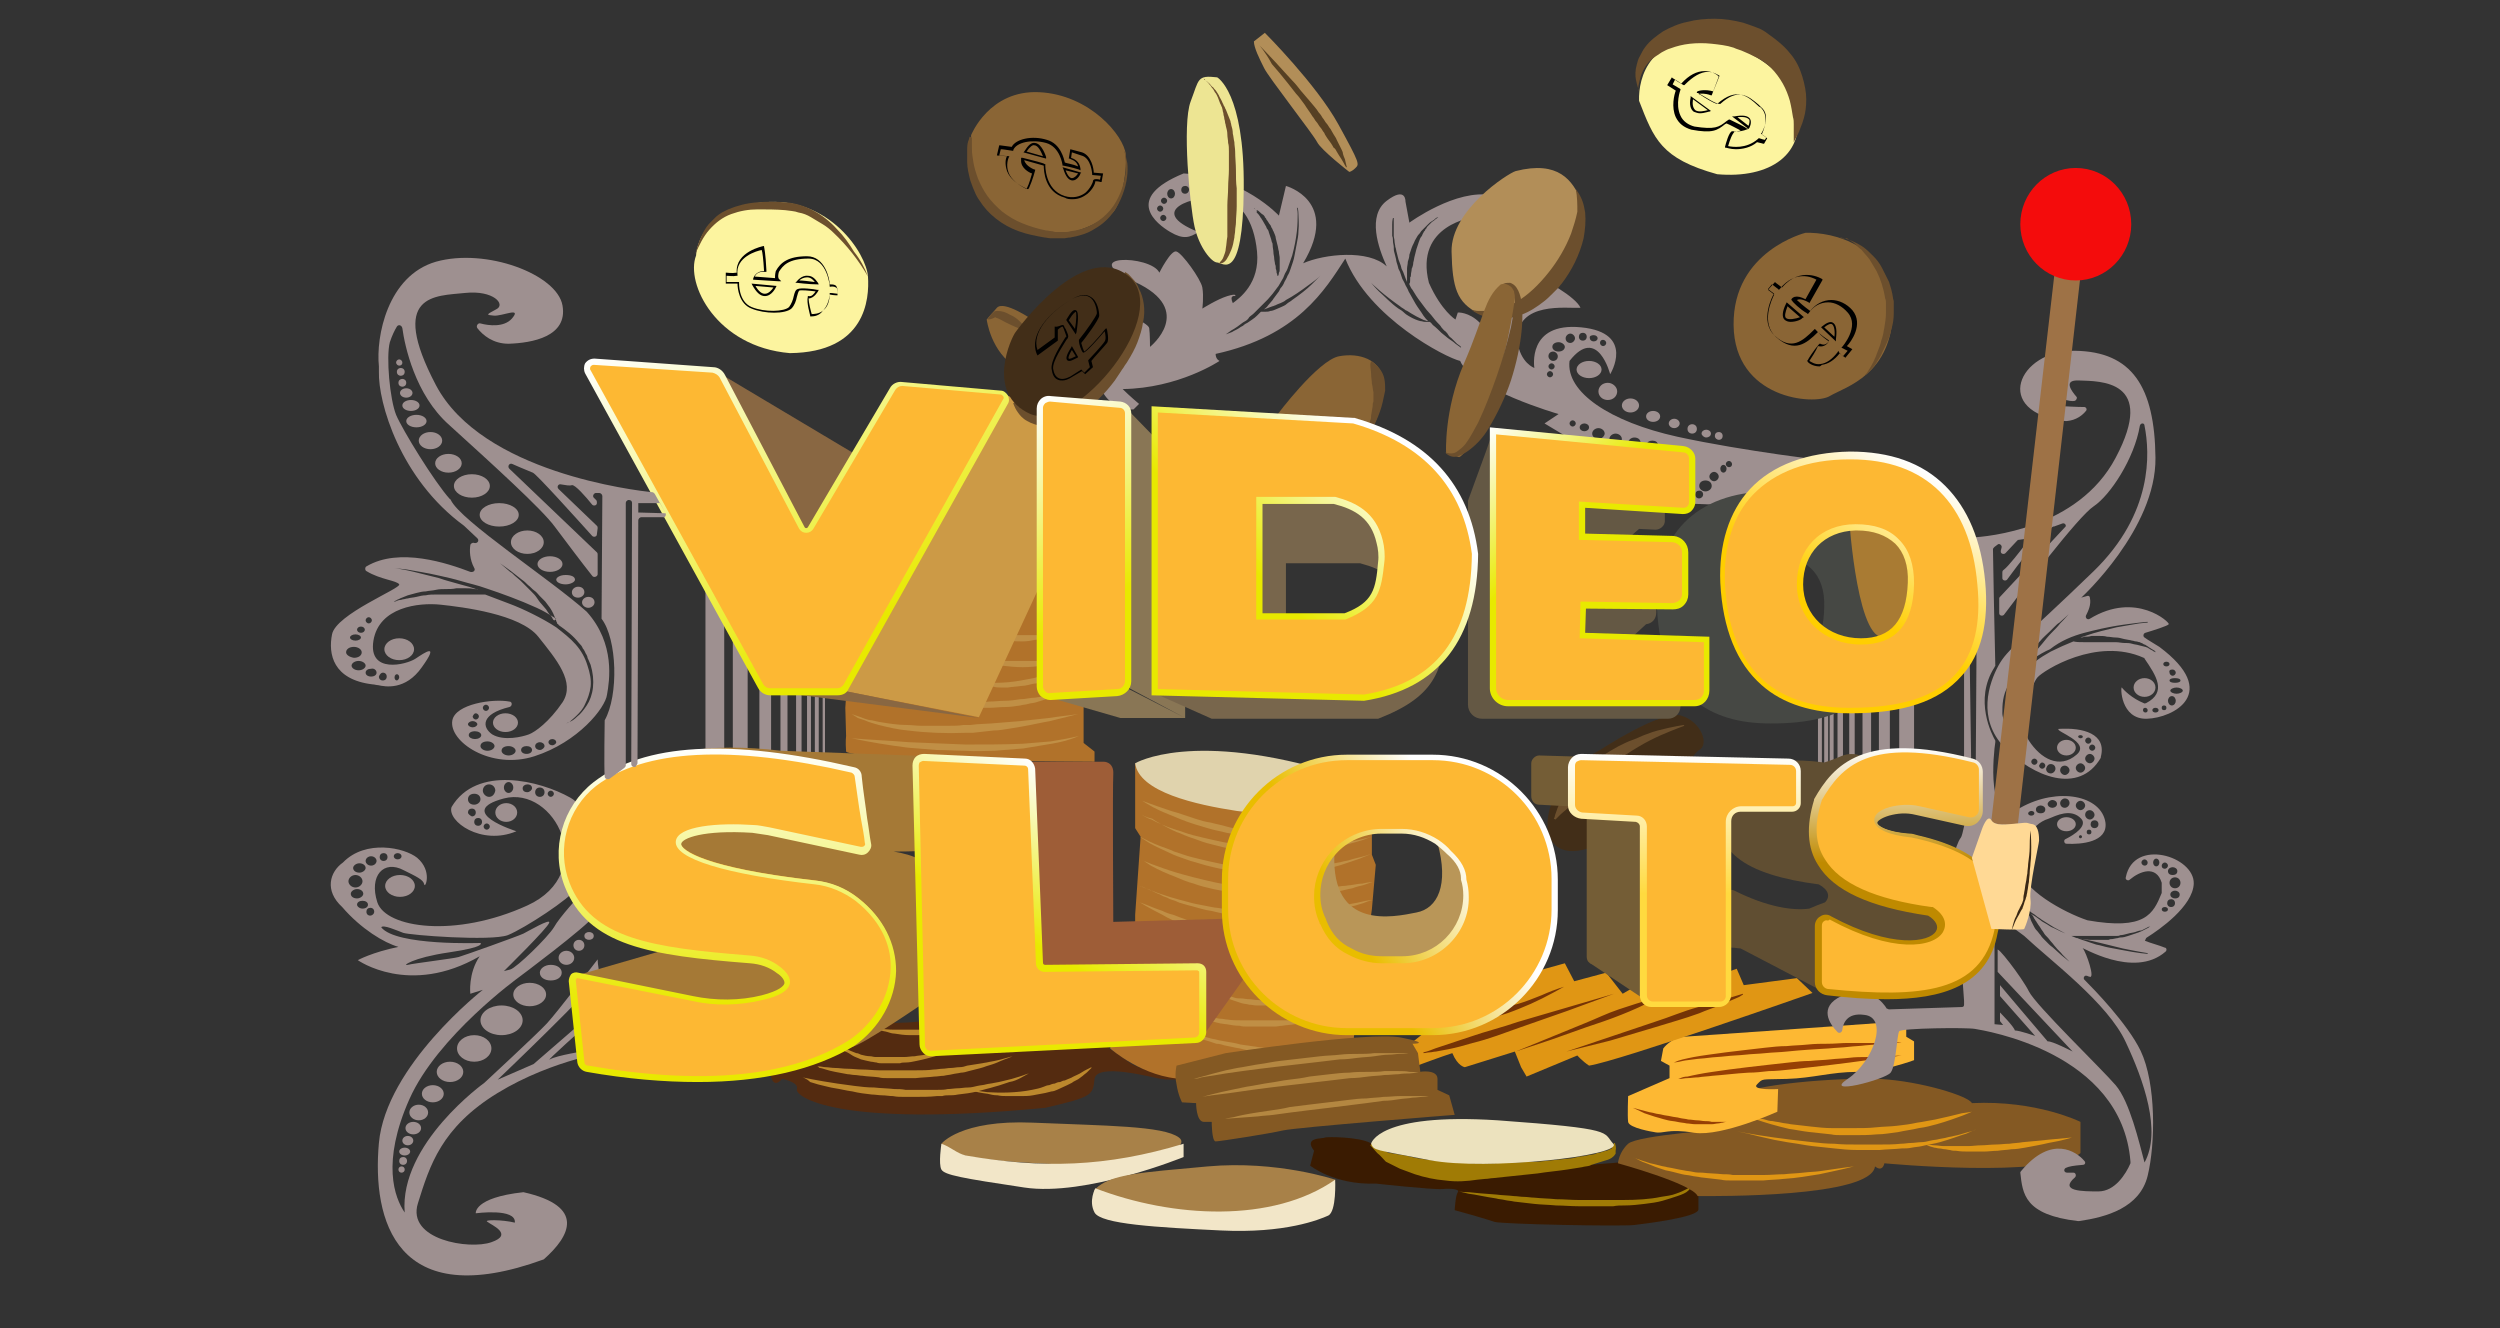 <svg xmlns="http://www.w3.org/2000/svg" id="Layer_2" x="0" y="0" viewBox="0 0 320 170" xml:space="preserve"><rect x="0" y="0" width="320" height="170" fill="#333333" stroke="none"/><style>.st0{fill:#9e9090}.st1{fill:#fcf49f}.st2{fill:#b28e58}.st3{fill:#8a6535}.st4{fill:#6c4f2d}.st5{fill:#a88148}.st6{fill:#f2e6c8}.st8{fill:#a07b05}.st9{fill:#845923}.st10{fill:#e09614}.st11{fill:#fdb833}.st12{fill:#963f04}.st14{fill:#bc882d}.st15{fill:#b1722a}.st17{fill:#c08f45}.st18{fill:#753306}.st19{fill:#422e18}.st21{fill:#896742}.st23{fill:#897655}.st48{fill:#b48741}</style><ellipse class="st0" cx="203.4" cy="47.3" rx="1.6" ry="1.1"/><path class="st0" d="M205.8 51.2c.7 0 1.2-.5 1.2-1.1 0-.6-.6-1.1-1.2-1.1-.7 0-1.2.5-1.2 1.1 0 .6.5 1.1 1.2 1.1z"/><path class="st0" d="M214.7 55.9c-8.6-1.9-14.3-5.7-13.8-9.7 3.6-4.6 5.2 1.7 5.2 1.7s3.3-5.3-3.7-6c-7-.7-6 5.2-6 5.2s-1.8-.6-2.2-3.5c-.1-5.1 6.4-4.1 8.1-4.2-.5-1.3-4.8-3.9-5.9-3.8-1.1.1-5.6 7.1-7 5.7s-2.8-1.3-2.8-1.3l-.3.9s-1.8-1.1-3.4-4.7c-1.9-7.5 5.8-8.4 5.8-8.4s6.9-2 2.3-2.8c-4.6-.9-10.6 3.5-10.6 3.5l-.5-2.7s.1-2-2.4-.1-1.1 6 0 8.4c-2.3-2.2-8-1.6-10.7-.4 4.8-8-2.2-9.9-2.2-9.9l-.9 3.8s-4.6-5-12.2-5.4c-7.8 3.2-3.4 6.5-1.7 7.5s2.5.7 3.6 0c-7-2.8-.3-4.7 2.5-4.4 2.8.3 4.6 2.8 5 6.9.4 4.1-2.3 6-3.1 6.6-.5-1.1.3-.9.3-.9s.3-.4-1 0-3.2 1.6-3.2 1.6.2-1.5 0-2.7c-.2-1.1-2.6-4.4-3.3-4.6-.7-.3-2.2 2.7-2.2 2.7-1.1-2.3-10.9-2.4-3.1 1.2s1.9 8.3 1.9 8.3 0-1.7-.1-2.4-4.1-2.4-5.3-2.8c-1.2-.4-2.3 3.3-1.5 8.5.9 5.2 4.8 4.7 4.8 4.7l.7-.7s-1.2-1-2.1-1.9c7.2-.1 12.4-3.6 12.4-3.6s-.5-.2-.5-.9c10.5-2.3 14-8.2 16.6-12.2 3 7.6 12.9 12.7 14.7 13.1 1.5 3.6 12.6 6.8 12.6 6.8l-1.8 1.2 17 10.2 12.2.5 7.4-5.8c-.1-.1-10.9-1.3-19.6-3.2zm-9.5-12.4c.2 0 .4.2.4.4s-.2.4-.4.4-.4-.2-.4-.4.1-.4.4-.4zm-1.2-.6c.3 0 .5.2.5.4s-.2.4-.5.4-.5-.2-.5-.4c-.1-.3.2-.4.5-.4zm-1.4-.3c.3 0 .5.2.5.5s-.2.5-.5.5-.5-.2-.5-.5.2-.5.5-.5zm-54.5-15.9c0-.2.2-.4.4-.4s.4.2.4.4-.2.4-.4.4-.4-.2-.4-.4zm.8 1.6c-.2 0-.4-.2-.4-.4s.2-.4.4-.4.4.2.4.4-.2.4-.4.4zm.1-2.2c-.2 0-.4-.2-.4-.4s.2-.4.4-.4.4.2.4.4-.2.4-.4.4zm.9-.7c-.3 0-.5-.3-.5-.6s.2-.6.5-.6.5.3.5.6-.2.6-.5.6zm1.8-.6c-.3 0-.5-.2-.5-.5s.2-.5.5-.5.5.2.5.5c0 .2-.2.5-.5.5zm9.1 2.1c-.2-.2-.3-.2-.3-.2 0-.1.1 0 .3.2.2 0 .3.1.4.2.1.1.3.3.5.4.1.1.2.2.2.3.1.1.2.2.2.3.2.2.3.5.5.7.1.1.1.3.2.4.1.1.1.3.2.4.1.3.3.6.3.9l.1.4c0 .1.1.3.1.4.1.3.1.6.2.9 0 .3.1.6.1.8v1.4c0 .2 0 .4-.1.5 0 .3-.1.4-.1.4h-.1s0-.2-.1-.4c0-.1 0-.3-.1-.5 0-.2 0-.4-.1-.6 0-.2-.1-.5-.1-.7 0-.3-.1-.5-.1-.8 0-.3-.1-.6-.1-.9 0-.1 0-.3-.1-.4l-.1-.4-.3-.9c0-.1-.1-.3-.2-.4-.1-.1-.1-.3-.2-.4-.1-.2-.3-.5-.4-.7-.1-.1-.1-.2-.2-.3-.1-.1-.1-.2-.2-.3-.1-.2-.3-.3-.4-.5.2 0 .1-.1 0-.2zm7.1 9.5c-.6.6-1.5 1.3-2.5 2-.2.2-.5.3-.7.5-.2.2-.5.3-.7.4-.2.1-.5.2-.7.3-.2.1-.5.2-.7.2-.2.1-.4.1-.6.1h-.5-.1l-.2.2-.3.3c-.4.4-.8.6-1.2.9-.2.1-.4.2-.6.4-.2.1-.4.2-.5.3-.3.2-.6.3-.9.5-.5.2-.8.3-.8.3s.3-.2.7-.5c.2-.1.5-.3.8-.5.3-.2.6-.5 1-.7.2-.1.4-.3.5-.5.2-.2.4-.3.6-.5l.6-.6.6-.6.6-.6c.2-.2.4-.5.6-.7l.3-.4.3-.4c.2-.2.3-.5.5-.8.2-.3.3-.5.4-.8.1-.3.3-.5.4-.8.2-.6.4-1.1.6-1.7.3-1.1.5-2.2.6-3.1.1-.9.1-1.7.1-2.2 0-.5-.1-.8-.1-.8h.1s.1.3.1.8.1 1.3 0 2.2c0 .5-.1 1-.2 1.5s-.2 1.1-.3 1.6c-.1.6-.3 1.1-.5 1.7-.1.3-.2.6-.4.9-.1.3-.3.6-.4.8-.1.3-.3.6-.5.8l-.2.4c-.1.1-.2.3-.3.4-.2.3-.4.5-.5.7-.2.2-.4.5-.6.7-.1.2-.3.3-.5.5.1 0 .2-.1.3-.1.2-.1.3-.1.5-.2.1 0 .2-.1.3-.1.1 0 .2-.1.3-.1.2-.1.4-.2.7-.3.2-.1.5-.2.7-.4.2-.1.5-.3.7-.4 1-.6 1.9-1.3 2.6-1.8.7-.5 1.1-.9 1.1-.9l-1.1 1.1zm19.1 8.1s-.3-.2-.7-.5c-.2-.2-.5-.4-.8-.6-.3-.2-.6-.5-1-.8-.3-.3-.7-.7-1.1-1-.1-.1-.2-.3-.4-.4H182.4c-.2 0-.4-.1-.6-.1-.4-.1-.9-.3-1.4-.6-.2-.1-.5-.3-.7-.5-.2-.2-.5-.4-.7-.5-1-.7-1.8-1.6-2.5-2.2-.6-.6-1-1.1-1-1.1s.4.4 1.1 1c.7.6 1.6 1.3 2.6 2 .2.2.5.3.7.5.3.1.5.3.7.4.2.1.5.3.7.4l.6.3c.2.1.4.2.5.2.2.1.3.1.4.1-.2-.2-.4-.4-.6-.7-.3-.5-.7-1-1-1.5-.3-.5-.6-1.1-.9-1.6-.1-.3-.3-.6-.4-.8-.1-.3-.3-.6-.4-.8l-.3-.9-.1-.2-.1-.2c0-.1-.1-.3-.1-.4-.1-.3-.2-.6-.2-.8-.1-.3-.1-.5-.2-.8-.1-.3-.1-.5-.1-.8 0-.2-.1-.5-.1-.7 0-.2 0-.5-.1-.7v-.6-.5-.4c0-.5.1-.8.1-.8h.1V30.2c0 .2.1.4.1.7 0 .2.1.5.1.7.1.2.1.5.2.8.1.3.1.5.2.8.1.3.2.5.3.8 0 .1.1.3.1.4l.1.2.1.2c.1.3.2.5.3.8.1.2.1.3.2.5v-.2-.7-.8c0-.3.1-.6.1-.9.1-.3.2-.6.2-.9l.3-.9c.1-.3.3-.6.4-.9.2-.3.3-.6.5-.8.1-.1.2-.2.3-.4l.3-.3.3-.3.3-.3c.2-.2.3-.3.5-.4.2-.1.3-.2.4-.3.2-.2.4-.2.4-.2s-.1.1-.4.3c-.1.1-.2.2-.4.3l-.5.5c-.1.1-.2.2-.2.3-.1.1-.2.2-.2.3-.1.1-.2.2-.2.3-.1.1-.1.2-.2.4-.2.2-.3.5-.4.8l-.3.9-.1.4c0 .1-.1.3-.1.4-.1.3-.1.6-.2.9 0 .3-.1.6-.2.8 0 .3-.1.5-.1.8 0 .1 0 .2-.1.3v.3c0 .2 0 .4-.1.5v.1c.1.2.2.5.4.7.3.5.6 1 1 1.5s.7 1 1.1 1.4c.4.4.7.9 1.1 1.3.2.2.4.4.5.6.2.2.3.4.5.5.2.2.3.3.4.5.1.2.3.3.4.4l.7.7c.3.2.6.4.5.5zm11.4 3.8c-.2 0-.4-.2-.4-.4s.2-.4.4-.4.4.2.4.4-.2.4-.4.4zm.2-1c-.2 0-.4-.2-.4-.4s.2-.4.4-.4.4.2.4.4-.2.4-.4.4zm.2-1.1c-.3 0-.6-.3-.6-.6 0-.4.3-.6.6-.6s.6.3.6.6c0 .4-.3.6-.6.6zm.7-1.2c-.5 0-.8-.3-.8-.6 0-.4.4-.6.8-.6s.8.3.8.6-.3.6-.8.6zm.9-1.7c0-.3.3-.6.6-.6s.6.3.6.6-.3.6-.6.6-.6-.2-.6-.6zm.9 11.3c-.2 0-.4-.2-.4-.4s.2-.4.4-.4.4.2.4.4-.2.4-.4.4zm1.5.6c-.3 0-.6-.2-.6-.5s.3-.5.6-.5.6.2.6.5-.3.5-.6.5zm1.8 1c-.4 0-.8-.3-.8-.7 0-.4.4-.7.8-.7s.8.3.8.7c0 .3-.4.7-.8.7zm2.2.7c-.4 0-.8-.3-.8-.7 0-.4.4-.7.8-.7s.8.3.8.7c0 .3-.4.7-.8.7zm2.4.5c-.5 0-.8-.3-.8-.7 0-.4.4-.7.8-.7.5 0 .8.3.8.7 0 .4-.4.7-.8.7zm2.3 0c-.4 0-.7-.2-.7-.5s.3-.5.7-.5.7.2.7.5c-.1.2-.4.5-.7.5zm6 6.4c-.3 0-.5-.2-.5-.5s.2-.5.5-.5.5.2.5.5-.3.5-.5.5zm.8-.9c-.4 0-.8-.3-.8-.7 0-.4.3-.7.8-.7s.8.3.8.7c0 .4-.4.7-.8.7zm1.1-1.3c-.3 0-.6-.3-.6-.6s.3-.6.6-.6.6.3.6.6-.3.6-.6.6zm1.2-1.1c-.2 0-.4-.2-.4-.5s.2-.5.4-.5.4.2.4.5-.2.5-.4.5zm.7-.7c-.2 0-.4-.2-.4-.4s.2-.4.4-.4.4.2.4.4c0 .3-.2.4-.4.4z"/><path class="st0" d="M208.7 52.8c.6 0 1.1-.4 1.1-.9s-.5-.9-1.1-.9-1.1.4-1.1.9.5.9 1.1.9zM211.6 54c.5 0 .9-.3.9-.7s-.4-.7-.9-.7-.9.3-.9.7.4.7.9.7zM214.3 54.8c.4 0 .7-.3.7-.6s-.3-.6-.7-.6c-.4 0-.7.3-.7.6s.3.6.7.6z"/><circle class="st0" cx="216.6" cy="54.9" r=".6"/><path class="st0" d="M218.4 56c.3 0 .6-.2.6-.5s-.3-.5-.6-.5-.6.2-.6.5c0 .2.3.5.6.5zM220 56.3c.3 0 .5-.2.5-.5s-.2-.5-.5-.5-.5.2-.5.5.3.5.5.5z"/><ellipse class="st0" cx="64.7" cy="92.5" rx="1.6" ry="1.2"/><path class="st1" d="M209.8 12.9c1.9 4.9 2.8 7.4 10 9.4 6.7.6 11.6-2.5 10.1-8.8-.9-3.8-4.5-6.5-10-8.4-8.8-1-10.2 4.9-10.1 7.8z"/><path class="st2" d="M160.5 5.3l1.4-1.1s6.6 6.6 9.4 11.7 2.7 5.1 2.2 5.6-.8.5-.8.5-3.6-2.8-4.1-3.8-6.3-8.4-6.8-9.5c-.6-1.2-1.3-2.6-1.3-3.4z"/><path class="st3" d="M124.3 17.3s2.3-5.8 8.7-5.5c6.5.3 10.9 5.6 11.1 8s-.7 6.9-1.9 7.6c-1.1.7-7.9 5.7-14.4-.4-2.3-2-3.6-2.7-3.5-9.7zM163.4 53.2s5.3-7.1 8-7.6 5.2.5 5.6 2.8c.5 2.3-1.1 6.5-1.7 6.8s-11.2 1.1-11.9-2z"/><path class="st2" d="M194 21.9c-1 .3-8.3 5-8.2 10.3.1 4.7.7 6.5 3.4 7.9s9.1-1.9 10.9-4.8c1.8-2.9 3.4-7 2.3-9.6s-2.9-5.2-8.4-3.8z"/><path class="st3" d="M231.1 29.8s-9.3 2.3-9.2 11.8 10.3 10.3 12.3 9.1 8.1-2.7 8.1-11.2c-.4-8.2-7.7-9.8-11.2-9.7z"/><path class="st4" d="M209.8 11.7s-.1-.1-.1-.4c-.1-.2-.2-.6-.3-1.1-.1-.5-.1-1.2.1-1.9.1-.4.2-.8.4-1.1.2-.4.4-.8.7-1.2.6-.8 1.4-1.4 2.3-2 .9-.5 2-1 3.1-1.2 1.1-.3 2.3-.4 3.5-.4 1.2 0 2.4.2 3.6.5.6.2 1.2.4 1.7.6.6.2 1.1.5 1.6.9 1 .7 2 1.5 2.7 2.4.8.9 1.3 2 1.6 3 .3 1 .5 2 .5 2.9 0 .9-.1 1.7-.3 2.4-.1.3-.2.7-.3.9-.1.3-.2.5-.3.8-.2.5-.4.8-.5 1l-.2.4v-.4-.5-.6-.8c0-.3 0-.6-.1-.9-.1-.6-.2-1.3-.4-2.1-.2-.7-.5-1.5-.9-2.2-.4-.7-.9-1.4-1.5-2-.6-.6-1.3-1.1-2.2-1.5-.4-.2-.8-.4-1.3-.6-.4-.2-.9-.3-1.3-.5-.9-.3-1.9-.4-2.8-.5-.9-.1-1.9-.1-2.8 0-.9.1-1.7.3-2.5.6-.4.1-.7.3-1.1.5l-.9.6c-.6.4-1 .9-1.3 1.4-.3.5-.5 1-.6 1.5-.1.4-.2.8-.2 1.1.1.3.1.4.1.4z"/><path class="st1" d="M89.1 32.7s.1-6 8.6-6.8c8.5-.8 13.2 6.6 13.4 9.5.2 2.9-.3 9.7-10 9.8-9.4-.8-13.4-8.9-12-12.5z"/><path class="st4" d="M111.1 35.4c-1.2-2.1-2.7-4-4.4-5.6-.4-.4-.9-.8-1.4-1.1l-1.5-.9c-.5-.3-1-.5-1.6-.6-.5-.2-1.1-.2-1.7-.3-1.2-.1-2.4-.1-3.5-.1-1.2 0-2.3.2-3.4.6-1.1.4-2 1.1-2.8 2-.8.9-1.3 2-1.8 3.1.3-1.2.7-2.3 1.4-3.4.2-.3.4-.5.6-.7l.3-.3.3-.3c.2-.2.5-.4.8-.6l.4-.2.4-.2c1.2-.5 2.4-.8 3.7-.9 1.2-.1 2.5-.1 3.7 0 1.3.1 2.5.5 3.6 1.1 1.1.6 2.1 1.4 2.9 2.3.9.9 1.6 1.9 2.2 2.9.8 1 1.4 2.1 1.8 3.2zM235.5 30.4s.3 0 .9.2c.3.1.6.2 1 .4s.8.4 1.2.7c.4.3.8.7 1.2 1.1.4.4.8.9 1.1 1.5l.9 1.8c.2.6.4 1.3.5 2 0 .2.1.3.1.5v1.5c0 .7-.1 1.4-.3 2-.1.6-.3 1.2-.6 1.8-.2.5-.5 1-.7 1.5-.2.4-.5.8-.7 1.2-.2.3-.5.6-.7.8l-.5.5c-.1.1-.2.1-.2.1l.2-.2c.1-.1.2-.3.4-.6.3-.5.7-1.2 1-2.1.2-.5.4-1 .5-1.5.2-.5.3-1.1.4-1.7.1-.6.2-1.2.2-1.8v-.9-.5c0-.1 0-.3-.1-.5-.2-1.3-.6-2.5-1.1-3.5l-.9-1.5c-.3-.4-.7-.8-1-1.2-.4-.3-.7-.6-1-.9l-.9-.6c-.6.1-.9-.1-.9-.1zM175.5 46.2c.4.3.8.6 1.1 1 .3.4.5.8.6 1.3.1.5.1 1 .1 1.5-.1.5-.2.9-.3 1.4-.2.9-.5 1.7-.9 2.6-.2.4-.4.8-.7 1.2-.1.2-.3.4-.5.5-.2.2-.4.3-.6.4v-.2c.2-.1.3-.2.4-.4.1-.2.2-.3.3-.5.2-.4.3-.8.4-1.2.1-.2.1-.4.1-.6l.1-.6.1-.6c0-.2 0-.4.1-.6v-1.2c-.1-.4-.1-.8-.2-1.1 0-.4-.1-.8-.1-1.2 0-.4-.1-.8-.1-1.3l.1-.4z"/><path class="st5" d="M120.5 146.4s2.4-3.1 11.7-2.7 16.7.4 18.7 1.9-5.7 4-12.3 3.6c-6.6-.4-17.3-.5-18.1-2.8z"/><path class="st6" d="M151.5 146.4v1.7s-12.5 5.1-20.4 3.9c-8-1.2-10.2-1.6-10.6-2.3-.4-.7 0-3.3 0-3.3 1.2.4 1.9 1.2 3.1 1.5 9.8 1.7 18 1.5 27.9-1.5z"/><path class="st5" d="M170.9 151s-7.4-2.5-16.3-1.7c-8.8.8-12.5 1-14.4 2.9-1.9 1.9 16.2 3.9 21.5 2.7 5.3-1.2 9.1-1.7 9.2-3.9z"/><path class="st6" d="M170.9 151s.2 4.1-.9 4.6-5.5 2.3-13.7 1.9-15.4-.8-16.2-2.3c-.8-1.5.1-3.1.1-3.1 9.9 3.8 22.7 4.5 30.7-1.1z"/><path d="M168.2 147.3l-.5 1.9s3.1 2.5 8.4 2.3c0 0 7.3.8 8.5.7 1.1-.1 2.3 0 2 .4-.3.4-.4 2.3-.4 2.3s4 1.1 5.1 1.5c1 .3 16.1.6 17.9.4 1.6-.2 8.2-1 8.2-2v-3.5s-.3-1.6-3.1-1.5c-2.8-.6-6.4-1.1-7.2-1-.8.1-1.2.1-1.2.1s-23.9 2.2-26.3.7c-2.4-1.5-2.7-2.5-4.2-3.3s-5.5-.8-5.8-.7c-.3.2-2.8-.1-1.4 1.7z" fill="#3a1b01"/><path class="st8" d="M216.8 151.3s0 .1-.1.3c-.1.2-.3.5-.6.8-.3.3-.8.5-1.4.7-.6.2-1.2.4-1.9.6-.7.2-1.5.3-2.3.4-.8.1-1.7.2-2.6.2-.5 0-.9 0-1.4.1h-4.4c-1 0-2-.1-2.9-.1-1-.1-1.9-.1-2.8-.2-.9-.1-1.8-.2-2.6-.3-.4-.1-.8-.1-1.2-.2-.4-.1-.8-.1-1.1-.2-1.4-.2-2.6-.5-3.5-.6-.8-.2-1.3-.3-1.3-.3s.5.1 1.3.1c.8.1 2.1.2 3.5.3.7.1 1.5.1 2.3.2.4 0 .8.1 1.3.1.4 0 .9.1 1.3.1.9.1 1.8.1 2.8.2 1 0 1.9.1 2.9.1h5.6c1.8 0 3.5-.1 4.9-.4.7-.1 1.4-.2 1.9-.4.6-.2 1-.4 1.4-.6.4-.2.6-.5.7-.7.2-.1.2-.2.2-.2z"/><path d="M155.5 135.3v-.3c.2 0 17.8-2 21.5-1.8v.3c-3.7-.2-21.3 1.8-21.5 1.8z"/><path class="st9" d="M241.2 148.9s21 2 25.1-1.3v-4s-5.6-2.8-13.9-2.4c-.4-.9-6.5-2.8-11.8-3.1-5.3-.2-16.8.7-18.2 2.2-1.3 1.5-1.1 4.2-1.1 4.2s-11.7.8-12.9 1.9c-1.2 1.1-1.3 2.5-1.3 2.5s9.5 2.6 10.2 4.2c2.2 0 22.2.2 22.7-3.8 1 .8 1.2-.4 1.2-.4z"/><path class="st10" d="M265.2 145.6s-1.2.4-3 .7c-.4.1-.9.2-1.4.3-.5.1-1.1.2-1.6.3-.6.1-1.1.2-1.7.2-.6.1-1.2.1-1.8.2-.6 0-1.2.1-1.8.1h-1.8c-.6 0-1.1 0-1.7-.1-.3 0-.5 0-.8-.1-.2 0-.5-.1-.7-.1-.2 0-.4-.1-.7-.1-.2 0-.4-.1-.6-.1-.4-.1-.7-.2-.9-.3-.3-.1-.4-.2-.6-.2-.1-.1-.2-.1-.2-.1h.2c.1 0 .2 0 .3.1.1 0 .2 0 .3.1.3 0 .6.1.9.1.4 0 .8.1 1.2.1h3.1c.6 0 1.1-.1 1.7-.1.6 0 1.2-.1 1.8-.1.6 0 1.2-.1 1.8-.1.6-.1 1.2-.1 1.7-.2 1.1-.1 2.2-.2 3.1-.3 2-.2 3.2-.3 3.2-.3z"/><path class="st10" d="M222.3 144.8s1.9.4 4.8.8c.7.1 1.5.2 2.3.3.8.1 1.7.2 2.6.3.9.1 1.8.2 2.8.2 1 .1 1.9.1 2.9.1h2.8c1 0 1.9 0 2.8-.1.5 0 .9-.1 1.3-.1s.9-.1 1.3-.1.8-.1 1.2-.2c.4-.1.8-.1 1.1-.2.4-.1.7-.1 1-.2.3-.1.6-.1.9-.2.6-.1 1.1-.3 1.5-.4.8-.2 1.3-.4 1.3-.4s-.1 0-.3.1c-.2.1-.5.2-.9.4-.4.1-.9.3-1.5.5l-.9.3c-.3.1-.7.2-1 .3-.7.2-1.5.3-2.3.5-.4.1-.8.1-1.3.2-.4.1-.9.1-1.3.1-.9.1-1.9.1-2.8.2h-2.9c-1 0-2-.1-2.9-.2-1-.1-1.9-.2-2.8-.3-.9-.1-1.8-.3-2.6-.4-.8-.1-1.6-.3-2.3-.4-1.4-.3-2.6-.6-3.4-.8-.9-.2-1.4-.3-1.4-.3z"/><path class="st10" d="M252.4 142.3s-.4.2-1.2.5c-.8.3-1.9.7-3.3 1.1-.7.2-1.5.4-2.3.5-.8.2-1.7.3-2.6.5-.9.1-1.8.3-2.8.3-1 .1-1.9.1-2.9.1h-1.5c-.5 0-1 0-1.4-.1-1-.1-1.9-.2-2.8-.3-.9-.1-1.8-.3-2.6-.4l-1.2-.3c-.4-.1-.7-.2-1.1-.3-.7-.2-1.3-.4-1.9-.6-.6-.2-1-.4-1.4-.5-.8-.3-1.2-.5-1.2-.5s.5.1 1.3.4c.4.1.9.2 1.5.4.3.1.6.1.9.2.3.1.6.2 1 .2.4.1.7.1 1.1.2.4.1.8.1 1.2.2.8.1 1.7.2 2.6.3.9.1 1.8.2 2.7.2h2.8c1 0 1.9 0 2.8-.1.9-.1 1.9-.1 2.7-.2.9-.1 1.7-.2 2.6-.4.8-.1 1.6-.3 2.3-.4 1.4-.3 2.6-.6 3.4-.8.8-.1 1.3-.2 1.3-.2zM237.3 149.3l-1.2.3c-.8.2-1.9.4-3.2.7-1.3.2-2.9.5-4.6.6-.8.1-1.7.1-2.6.2h-4.1c-.5 0-.9 0-1.3-.1-.9-.1-1.8-.2-2.6-.3-.4-.1-.8-.1-1.2-.2-.4-.1-.8-.1-1.2-.2-.8-.2-1.5-.4-2.1-.5l-.9-.3c-.3-.1-.6-.2-.8-.3-.5-.2-1-.4-1.3-.5l-.8-.4c-.2-.1-.3-.1-.3-.1s.4.1 1.2.4c.4.1.8.3 1.4.4.3.1.5.1.8.2.3.1.6.1.9.2.7.1 1.4.3 2.1.4.4.1.8.1 1.2.2.4.1.8.1 1.2.1.8.1 1.7.1 2.6.2.4 0 .9 0 1.3.1h4c.9 0 1.7-.1 2.6-.1.8-.1 1.6-.1 2.4-.2.8-.1 1.5-.1 2.2-.2 2.6-.4 4.3-.6 4.3-.6z"/><path class="st11" d="M211.7 144.9s-3.2-.5-3.3-1.3c-.1-.8 0-3.3 0-3.3l5.3-2.3v-1.6l-1.1-.6.3-1.6s1-1.4 2.7-1.5c1.7-.1 28.4-2 28.4-2v2l1 .6v2.4s-4 1.5-7.3 1.5-5.6.8-9 .9c-3.4.1-3-.1-3.8.7-.8.8 2.7.6 2.7.6l-.1 2.9s-7.1 3.2-10.6 2.7c-3.6-.6-3.9.2-5.2-.1z"/><path class="st12" d="M243.4 133.4s-1.8.2-4.6.4c-.7.1-1.4.1-2.2.2-.8.1-1.6.1-2.5.2-1.7.1-3.5.2-5.4.4-.9.1-1.8.1-2.7.2-.9.1-1.8.1-2.6.2-.9.1-1.7.1-2.5.2s-1.5.1-2.2.2c-.7.1-1.3.1-1.9.2-.6.1-1 .1-1.4.2-.8.2-1.2.2-1.2.2s.1 0 .3-.1c.2-.1.5-.2.9-.3.4-.1.9-.2 1.4-.3.5-.1 1.2-.2 1.9-.3.7-.1 1.4-.2 2.2-.3.8-.1 1.6-.2 2.5-.3.9-.1 1.7-.2 2.6-.3.9-.1 1.8-.2 2.7-.2.9-.1 1.8-.1 2.7-.2.9-.1 1.8-.1 2.6-.1.9 0 1.7-.1 2.5-.1h5.5c.9-.2 1.4-.1 1.4-.1zM243.4 135.1s-1.8.3-4.4.6c-.7.1-1.4.2-2.2.3l-2.4.3c-.8.1-1.7.2-2.6.3l-2.7.3c-.9.1-1.8.2-2.7.2-.9.1-1.7.2-2.6.2-1.7.1-3.2.3-4.6.4-.7.1-1.3.1-1.8.2-.5 0-1 .1-1.4.1-.4 0-.7.1-.9.1h-.3s.1 0 .3-.1c.2-.1.5-.2.9-.2.4-.1.9-.2 1.4-.3.5-.1 1.1-.2 1.8-.3l2.1-.3 2.4-.3c.8-.1 1.7-.2 2.6-.3l2.7-.3c.9-.1 1.8-.2 2.7-.2.9-.1 1.7-.1 2.6-.2.8-.1 1.6-.1 2.4-.2.8-.1 1.5-.1 2.2-.1 2.7-.1 4.5-.2 4.5-.2zM209 141.8s.8.2 1.9.5c.3.1.6.1.9.2.3.1.7.1 1 .2.4.1.7.1 1.1.2.4.1.8.1 1.1.2.4.1.8.1 1.1.2.4 0 .8.1 1.1.1.4 0 .7.1 1 .1.3 0 .6 0 .9.1h1.9s-.2 0-.5.1c-.2 0-.4.1-.6.1-.2 0-.5.1-.8.1H217c-.4 0-.8-.1-1.1-.1-.4-.1-.8-.1-1.2-.2-.4-.1-.8-.1-1.2-.2-.4-.1-.8-.2-1.1-.3-.4-.1-.7-.2-1-.3l-.9-.3c-.8-.4-1.5-.7-1.5-.7z"/><path d="M100.1 138.1s2.2.4 1.9 1.3c-.3.9 4.8 5 31.8 2.4 6-1.4 6.1-1.6 6.3-3.7.3-2.1 7.3-.2 8.5 0 1.2.2 2.9 0 2.9 0s-5.6-1-7.1-2.2c-1.5-1.2-2.3-1.6-2.3-1.6s-3.1-4.6-13.2-4.6-9 .8-11.7 1.1-8 0-8 0-10.9 1.4-10.7 5.4c.1 3.9 1.6 1.9 1.6 1.9z" fill="#542b10"/><path class="st14" d="M102.7 137.9s1.8.4 4.5.8c.7.1 1.4.2 2.2.3.8.1 1.6.2 2.5.2.9.1 1.7.1 2.6.2.5 0 .9 0 1.4.1h4.1c.5 0 .9 0 1.3-.1.4 0 .9-.1 1.3-.1s.8-.1 1.3-.1c.4 0 .8-.1 1.2-.2.4-.1.8-.1 1.1-.2.4-.1.7-.1 1.1-.2.7-.1 1.3-.3 1.8-.4.5-.1 1-.3 1.4-.4.8-.3 1.2-.4 1.2-.4s-.4.2-1.1.6c-.4.2-.8.4-1.4.5l-.9.3c-.3.1-.6.2-1 .3-.3.1-.7.2-1.1.3-.4.1-.7.2-1.1.3-.8.2-1.6.3-2.5.4-.4.1-.9.1-1.3.1-.2 0-.4 0-.7.1h-.7c-.9.1-1.8.1-2.8.1h-1.4c-.5 0-.9 0-1.4-.1-.5 0-.9-.1-1.4-.1-.4 0-.9-.1-1.3-.1-.9-.1-1.7-.2-2.5-.4-.8-.1-1.5-.3-2.2-.4-.7-.1-1.3-.3-1.8-.4-.5-.1-1-.3-1.4-.4-.5-.5-1-.6-1-.6z"/><path class="st14" d="M104.6 136.5h.3c.2 0 .5.1.8.1.3 0 .8.1 1.2.1.5 0 1 .1 1.6.1.6 0 1.2.1 1.9.1s1.4.1 2.1.1h4.7c.8 0 1.6 0 2.3-.1.4 0 .8-.1 1.1-.1.4 0 .7-.1 1.1-.1.4 0 .7-.1 1.1-.1.4 0 .7-.1 1-.2.7-.1 1.3-.2 1.9-.3.6-.1 1.1-.2 1.6-.3.5-.1.9-.2 1.2-.3.7-.2 1.1-.3 1.1-.3s-.4.2-1 .4c-.3.1-.7.3-1.2.5s-1 .3-1.5.5c-.6.2-1.2.3-1.9.5-.3.1-.7.2-1 .2-.4.1-.7.1-1.1.2-.4.1-.7.1-1.1.2-.4 0-.8.1-1.2.1-.8.1-1.6.1-2.4.2H113.6c-.4 0-.8 0-1.1-.1-.7-.1-1.5-.1-2.1-.2-.3 0-.7-.1-1-.1-.3 0-.6-.1-.9-.1-.6-.1-1.1-.2-1.6-.3-.5-.1-.9-.2-1.2-.3-.3-.1-.6-.2-.8-.2-.2-.2-.3-.2-.3-.2z"/><path class="st14" d="M107.1 133.4l.1.1c.1.1.2.2.4.3.2.1.4.2.6.4.3.1.6.3.9.4.2.1.3.1.5.2.2 0 .4.1.6.2.4.1.8.2 1.2.2.2 0 .4.1.7.1H115.7c.5 0 .9-.1 1.4-.1.4-.1.9-.1 1.3-.2s.8-.1 1.1-.2c.2 0 .3-.1.5-.1s.3-.1.5-.1c.3-.1.5-.1.7-.1.4-.1.7-.1.7-.1s-.2.1-.6.2c-.2.1-.4.2-.7.3l-.9.3c-.4.1-.7.2-1.1.3-.4.1-.8.2-1.3.3-.5.1-.9.2-1.4.2-.2 0-.5 0-.7.1h-2.3c-.2 0-.5 0-.7-.1-.2 0-.5-.1-.7-.1-.5-.1-.9-.2-1.3-.3-.4-.2-.8-.3-1.1-.5-.3-.2-.6-.4-.9-.5-.2-.2-.4-.3-.6-.5l-.2-.2c-.1-.1-.1-.1-.1-.2l-.2-.3zM110.9 131.7h1.7c.5 0 1.1.1 1.8.1h5.7c.3 0 .5 0 .7-.1.2 0 .4 0 .5-.1.3 0 .5-.1.5-.1l-.4.2c-.1.1-.3.2-.5.2-.2.1-.4.1-.7.2-.3.1-.5.1-.8.2-.3 0-.6.1-.9.1-.3 0-.7.1-1 .1h-1c-.7 0-1.4-.1-2-.2-.3 0-.6-.1-.9-.2-.3-.1-.6-.1-.8-.2-.5-.1-.9-.2-1.2-.3-.5.2-.7.1-.7.1zM123.8 139.4s1 .2 2.6.4c1.6.1 3.7.1 5.7-.3.5-.1 1-.2 1.5-.4.2-.1.5-.2.7-.2.2-.1.5-.2.7-.2.2-.1.4-.2.7-.2.2-.1.4-.2.6-.2.4-.2.8-.3 1.1-.5.4-.2.7-.3 1-.5.3-.2.5-.3.7-.4l.6-.3v.1l-.5.5c-.2.2-.4.3-.6.5-.1.1-.3.2-.4.3-.1.1-.3.2-.5.3-.2.1-.4.2-.5.3l-.6.3c-.4.2-.9.4-1.3.6-.2.1-.5.2-.7.2-.3.1-.5.1-.8.2-.5.1-1 .2-1.6.3-.5.1-1.1.1-1.6.1h-1.5c-.5 0-1 0-1.4-.1-.5 0-.9-.1-1.3-.2-1.7-.2-2.7-.6-2.6-.6z"/><path class="st15" d="M145.3 97.7v8.3l.7 1.1-.7 10v.9l-3.2 16.2s4.3 3.8 9.4 3.9c5.1 0 21.8-1.6 21.8-1.6v-3.8l2.3-16.3.5-5.7-.5-1.3v-2.8s1.1-2.2 2.4-3.9"/><path d="M145.3 97.7s7.3-4.4 26 1.4c18.7 5.8-7.8 5.5-13 4.7-5.2-.8-12.5-2.4-13-6.1z" fill="#e0d3ad"/><path class="st17" d="M146.2 102.5s1.3.5 3.4 1.2c.5.2 1.1.3 1.6.5l1.8.6c.6.2 1.3.4 2 .5.7.2 1.4.3 2 .5.7.2 1.4.3 2.1.4.7.1 1.4.2 2 .3.3 0 .6.1 1 .1.3 0 .6.1.9.1.6.1 1.2.1 1.7.1h2.6c.6 0 1-.1 1-.1s-.1 0-.2.1c-.2 0-.4.1-.7.2-.3 0-.7.1-1.1.2-.2 0-.4.1-.7.1-.2 0-.5 0-.8.1h-1.7c-.6 0-1.3-.1-1.9-.1l-2.1-.3c-.7-.1-1.4-.3-2.1-.4-.7-.2-1.4-.3-2.1-.5-.7-.2-1.3-.4-2-.6-1.3-.4-2.4-.9-3.4-1.3s-1.8-.8-2.3-1.1c-.7-.4-1-.6-1-.6z"/><path class="st17" d="M146.2 104.3s.1.1.3.2c.2.1.5.3.9.4.7.4 1.8.9 3.1 1.3.7.2 1.4.5 2.2.7.8.2 1.6.4 2.5.6.9.2 1.8.4 2.7.5.9.1 1.8.2 2.8.3.5 0 .9.1 1.4.1h4.1c.4 0 .9-.1 1.3-.1s.8-.1 1.2-.1c.4 0 .8-.1 1.2-.1.4 0 .7-.1 1.1-.1.7-.1 1.3-.2 1.9-.3.6-.1 1.1-.2 1.5-.3.8-.2 1.3-.3 1.3-.3s-.5.1-1.2.4c-.4.1-.9.3-1.4.4-.6.2-1.2.3-1.9.5-.3.1-.7.1-1.1.2-.4.1-.8.1-1.2.2-.4.1-.8.1-1.3.2-.4 0-.9.1-1.3.1s-.9.1-1.4.1h-2.8c-.5 0-1 0-1.4-.1-1-.1-1.9-.2-2.8-.4-.9-.1-1.8-.4-2.7-.6-.9-.2-1.7-.5-2.5-.8-.4-.1-.8-.3-1.1-.4-.4-.2-.7-.3-1-.4-.7-.3-1.2-.6-1.8-.9-.5-.3-.9-.5-1.3-.8-.9-.2-1.3-.5-1.3-.5z"/><path class="st17" d="M145.9 107.1l1.2.6c.4.2.9.4 1.4.6.5.2 1.2.4 1.8.7.7.2 1.4.5 2.2.7.8.2 1.6.4 2.5.6.9.2 1.8.4 2.7.5.5.1.9.1 1.4.2.5.1.9.1 1.4.1.9.1 1.9.1 2.8.1h1.4c.5 0 .9 0 1.3-.1.4 0 .9-.1 1.3-.1s.8-.1 1.2-.1c.4-.1.8-.1 1.2-.2.4-.1.7-.1 1.1-.2.4-.1.7-.1 1-.2.3-.1.6-.1.9-.2.6-.2 1.1-.3 1.5-.4.8-.2 1.3-.4 1.3-.4s-.4.2-1.2.5c-.4.2-.9.3-1.4.5l-.9.3c-.3.1-.6.2-1 .3-.4.1-.7.2-1.1.3-.4.1-.8.2-1.2.2-.4.1-.8.1-1.3.2-.4.1-.9.1-1.3.2-.5.1-.9.1-1.4.1h-1.4c-1 0-1.9 0-2.9-.1-.5-.1-1-.1-1.4-.2-.5-.1-1-.1-1.4-.2-.2 0-.5-.1-.7-.1-.2 0-.5-.1-.7-.1-.5-.1-.9-.2-1.3-.3-.9-.2-1.7-.5-2.5-.7-.8-.3-1.5-.5-2.2-.8-1.3-.6-2.4-1.1-3.1-1.5-.8-.5-1.2-.8-1.2-.8z"/><path class="st17" d="M146.2 110.1s.4.2 1.2.5c.8.3 1.9.7 3.2 1.1.7.2 1.4.4 2.2.6.8.2 1.6.4 2.5.6.9.2 1.7.3 2.7.5.9.1 1.8.2 2.8.3.5 0 .9.1 1.4.1H167.5c.4 0 .8 0 1.2-.1.8-.1 1.6-.1 2.3-.2.3 0 .7-.1 1-.1.3 0 .6-.1.9-.1.6-.1 1.1-.2 1.5-.2.8-.2 1.3-.2 1.3-.2s-.4.1-1.2.4c-.4.1-.9.2-1.4.4-.6.1-1.2.3-1.9.4-.7.1-1.5.3-2.3.4-.4.1-.8.1-1.2.1-.4 0-.9.1-1.3.1s-.9 0-1.4.1h-2.8c-.5 0-.9-.1-1.4-.1-.9-.1-1.9-.2-2.8-.4-.9-.2-1.8-.3-2.7-.5-.9-.2-1.7-.4-2.5-.7-.8-.2-1.5-.5-2.2-.8-1.3-.5-2.4-1-3.1-1.4-.4-.2-.6-.4-.8-.5-.4-.3-.5-.3-.5-.3z"/><path class="st17" d="M145.9 113.4s.1.1.3.1c.2.1.5.2.9.4.2.1.4.1.6.2.2.1.5.2.8.3l.9.3c.3.1.6.2 1 .3.3.1.7.2 1.1.3.4.1.7.2 1.1.3.8.2 1.6.3 2.5.5.4.1.9.1 1.3.2.4 0 .9.1 1.4.2.2 0 .5.1.7.1h.7c.5 0 .9.1 1.4.1h2.9c.9 0 1.8-.1 2.7-.1.9-.1 1.7-.2 2.5-.2.2 0 .4 0 .6-.1.2 0 .4-.1.6-.1.4-.1.7-.1 1.1-.2.3-.1.7-.1 1-.1.3 0 .6-.1.9-.2.6-.1 1.1-.2 1.5-.3.8-.2 1.3-.2 1.3-.2s-.5.1-1.2.4c-.4.1-.9.3-1.4.4-.6.2-1.2.3-1.9.5-.3.1-.7.2-1.1.2-.2 0-.4.1-.6.1-.2 0-.4.1-.6.1-.8.1-1.7.2-2.6.3-.9.1-1.8.1-2.8.2H160.6c-.5 0-1-.1-1.4-.1-.2 0-.5 0-.7-.1-.2 0-.5-.1-.7-.1-.5-.1-.9-.1-1.4-.2-.5-.1-.9-.2-1.3-.3-.9-.1-1.7-.4-2.5-.6-.4-.1-.8-.2-1.1-.3-.4-.1-.7-.2-1.1-.4-.3-.1-.7-.2-1-.4-.3-.1-.6-.2-.9-.4-.3-.1-.5-.2-.7-.3l-.6-.3c-.9-.3-1.3-.5-1.3-.5zM145.9 115.5s.3.1.8.3c.5.2 1.2.5 2.1.8.4.2.9.4 1.4.5.5.2 1 .4 1.6.6.5.2 1.1.4 1.7.6l1.8.6c.6.2 1.2.4 1.8.5.3.1.6.1.9.2.3.1.6.1.9.2.6.1 1.1.2 1.6.3.3 0 .5.1.8.1.2 0 .5 0 .7.1h1.8c.2 0 .3 0 .4-.1.3 0 .5-.1.6-.1h.2s-.1 0-.2.1-.3.2-.6.2c-.1 0-.3.1-.4.1-.2 0-.3.1-.5.1-.4.1-.8.1-1.3.2h-1.5c-.5 0-1.1-.1-1.7-.2l-1.8-.3c-.6-.1-1.2-.3-1.8-.5l-1.8-.6c-.6-.2-1.1-.4-1.7-.7-1.1-.5-2.1-.9-2.9-1.4-1.8-.9-2.9-1.6-2.9-1.6zM155.5 127.2s.2 0 .5.1c.1 0 .3.1.5.1s.4.1.7.1c.3 0 .5.1.8.2.3.1.6.1.9.1.3 0 .6.1 1 .1.3 0 .7.1 1 .1.3 0 .7.1 1 .1h1.9c.3 0 .6 0 .8-.1.3 0 .5-.1.7-.1.2 0 .4-.1.5-.1.3 0 .5-.1.5-.1l-.4.2c-.1.1-.3.1-.5.2s-.4.1-.7.2c-.3.1-.5.1-.8.2-.1 0-.3.1-.5.1s-.3 0-.5.1h-2c-.4 0-.7-.1-1-.1-.3-.1-.7-.1-1-.2l-.9-.3c-.3-.1-.6-.2-.8-.3-.2-.1-.5-.2-.7-.3-.2-.1-.4-.2-.5-.3-.4.1-.5 0-.5 0zM151.2 129.1s.1 0 .2.1.3.1.6.2c.2.1.6.2.9.3.4.1.7.2 1.2.3.4.1.9.2 1.4.3.2 0 .5.1.8.1.3 0 .5.1.8.1.6.1 1.1.1 1.7.1H165.7c.5 0 1-.1 1.4-.1.4 0 .9-.1 1.2-.1.4 0 .7-.1.9-.1h.8s-.3.1-.8.2c-.3.1-.6.1-.9.2-.4.1-.8.2-1.2.2-.4.1-.9.2-1.4.2-.5.1-1.1.1-1.6.2-.3 0-.6.1-.9.1h-3.6c-.3 0-.6 0-.9-.1-.6 0-1.2-.1-1.7-.2-.3 0-.6-.1-.8-.1-.3-.1-.5-.1-.8-.2-.5-.1-1-.2-1.4-.4-.4-.1-.8-.3-1.2-.4-.3-.2-.6-.3-.9-.4-.2-.1-.4-.2-.5-.3-.2-.1-.2-.2-.2-.2zM149.7 131.7s.3.1 1 .2c.3.1.7.2 1.1.3.4.1.9.2 1.4.3.5.1 1.1.2 1.7.4.3.1.6.1.9.2.3.1.6.1 1 .2.6.1 1.3.2 2 .4l2.1.3 2.1.3c.7 0 1.4.1 2 .2H168.6c.5 0 1-.1 1.4-.1.2 0 .4 0 .6-.1.2 0 .4 0 .5-.1.6-.1 1-.1 1-.1l-.9.3c-.2 0-.3.1-.5.1s-.4.1-.6.1c-.4.1-.9.1-1.5.2-.5.1-1.1.1-1.7.1h-3c-.3 0-.7 0-1-.1-.7-.1-1.4-.2-2.1-.2-.7-.1-1.4-.2-2.1-.4-.7-.1-1.4-.3-2-.4-.3-.1-.6-.2-1-.2l-.9-.3c-.6-.2-1.1-.3-1.7-.5-1-.3-1.9-.7-2.4-.9-.3-.1-.5-.2-.7-.3-.3.2-.3.1-.3.1z"/><path class="st10" d="M194.9 124.8l5.4-1.5 1.2 2.3 4.1-1.1 2.1 2.7 6.5-3.8 6.1 1.3 2-.7.9 2.1 6.8-.9 2 1.9s-24.7 8.7-28.6 9.3c-.9-.6-1.5-1.3-1.5-1.3l-6.5 2.7-.7-1.2-.8-2-6.4 2s-.9-.1-1.6-1.8c-1 .3-4.5 1.6-4.5 1.6l-.9-2.8c.2 0 7.3-6.4 14.4-8.8z"/><path class="st18" d="M194 134.6l4.4-1.8 4.4-1.8c1.5-.6 2.9-1.3 4.4-1.8 1.5-.5 3-1 4.6-1.4v.1c-1.4.8-2.8 1.4-4.3 2-1.5.6-3 1.1-4.5 1.6l-4.5 1.6-4.5 1.5zM206.6 127.2l-6 2.2-6 2.1c-2 .7-4 1.5-6.1 2-1 .3-2.1.6-3.1.8-.5.1-1 .2-1.6.3-.3 0-.5.1-.8.1-.3 0-.5.1-.8.1v-.1c.5-.1 1-.3 1.5-.5l1.5-.5 3-1c2-.7 4.1-1.2 6.1-1.9l12.3-3.6zM200.2 126.3c-.9.5-1.8 1-2.8 1.5-1 .5-1.9.9-2.9 1.3s-2 .8-3 1c-.3.1-.5.1-.8.1-.3 0-.5.1-.8.1h-.8c-.3 0-.5-.1-.8-.1v-.1c1-.2 2-.5 3-.8.2-.1.5-.1.7-.2.2-.1.5-.1.8-.2.5-.1 1-.3 1.5-.4 1-.3 2-.7 3-1.1.9-.4 1.9-.8 2.9-1.1zM200.5 134.6l11.3-3.8c1.9-.6 3.7-1.4 5.6-1.9 1.9-.6 3.8-1.1 5.7-1.7v.1c-.2.1-.4.3-.7.4l-.7.3c-.5.2-.9.4-1.4.6-.9.4-1.9.7-2.8 1.1-1.9.7-3.8 1.2-5.7 1.8l-5.7 1.7-5.6 1.4z"/><path class="st15" d="M138.7 75.7v19.4l1.4 1.1v1.3s-30.6-.1-31.8-1.3c-.1-1.3 0-2 0-2l-.1-3.6 1-14.8c0-.1 24.9-4.6 29.5-.1z"/><path class="st17" d="M127.9 81.3h5.3c.3 0 .5 0 .8.1-.2.1-.5.2-.7.3-.2.1-.5.2-.8.2-.5.1-1 .2-1.6.2-.5 0-1.1 0-1.6-.1-.4-.2-.9-.4-1.4-.7zM125.8 84.5c.9 0 1.8.1 2.6.1h5.2c.9 0 1.7-.1 2.6-.1-.8.3-1.7.6-2.6.7-.9.1-1.8.2-2.7.2-.9 0-1.8-.1-2.7-.2-.7-.2-1.6-.4-2.4-.7zM124.2 86.9c.5.2 1.1.3 1.6.4.3 0 .5.1.8.1h.8c1.1 0 2.2-.1 3.3-.3.5-.1 1.1-.2 1.6-.3.5-.1 1.1-.3 1.6-.4.5-.1 1.1-.3 1.6-.4.5-.2 1.1-.3 1.6-.4-.5.3-1 .5-1.5.8-.5.2-1 .4-1.6.6-.3.1-.5.2-.8.3-.3.1-.5.2-.8.2-.6.1-1.1.3-1.7.3-.6.1-1.1.1-1.7.2h-.9c-.3 0-.6 0-.9-.1-.3 0-.6-.1-.9-.1-.3-.1-.6-.1-.8-.2-.3-.2-.9-.4-1.3-.7zM120.6 90l4-.1c.7 0 1.3 0 2-.1.7 0 1.3-.1 2-.1s1.3-.1 2-.2c.7 0 1.3-.2 1.9-.2 1.3-.2 2.6-.4 3.9-.8-1.2.6-2.5 1-3.8 1.4-.3.1-.7.1-1 .2-.3.1-.7.1-1 .2-.7.1-1.3.2-2 .2s-1.3.1-2 .1h-2c-1.3-.1-2.7-.3-4-.6zM109 91.4c.6.2 1.2.4 1.7.6.3.1.6.2.9.2l.9.2c1.2.2 2.4.4 3.6.4.6 0 1.2.1 1.8.1h3.6c.6 0 1.2 0 1.8-.1h.9l.9-.1 1.8-.1c1.2-.1 2.4-.2 3.7-.3l3.7-.4c1.2-.2 2.4-.3 3.7-.5l-3.6.9c-1.2.2-2.4.5-3.6.7l-1.8.3c-.6.1-1.2.2-1.8.2l-1.8.2-.9.1h-.9c-2.5.1-5 0-7.4-.3-1.2-.1-2.5-.4-3.7-.7-.6-.2-1.2-.3-1.8-.6l-.9-.3c-.3-.2-.6-.4-.8-.5zM109 94.5c2.4.2 4.9.3 7.3.5 2.4.1 4.9.2 7.3.3 2.4 0 4.9 0 7.3-.1l3.6-.3c1.2-.2 2.4-.4 3.6-.7-1.1.5-2.3.8-3.5 1l-3.6.6c-1.2.1-2.5.2-3.7.3-1.2 0-2.5.1-3.7 0-1.2 0-2.5-.1-3.7-.1-1.2-.1-2.4-.2-3.7-.3-2.4-.3-4.8-.7-7.2-1.2z"/><path class="st19" d="M204.8 96s7.9-5.2 10.4-4.4c2.6.8 3.6 3.7 2.3 4.4-1.3.7-6.4 10.2-14.2 12.6s-6.5-8.5 1.5-12.6z"/><path class="st4" d="M215.6 92.9s-.3.1-.8.3c-.5.2-1.3.5-2.2.9-.9.4-1.9.9-2.9 1.5-.5.3-1 .6-1.6 1-.5.4-1 .7-1.5 1.1-.5.4-1 .8-1.4 1.3l-1.3 1.3-1.2 1.2c-.4.4-.8.7-1.1 1.1-.3.3-.7.6-1 .9-.3.3-.6.5-.8.7l-.5.5-.2.2-.2-.1s0-.1.1-.2c0-.2.1-.4.2-.7.1-.3.2-.6.4-1s.4-.8.6-1.3c.1-.2.3-.4.4-.7.2-.2.3-.5.5-.7.4-.5.8-.9 1.2-1.4.2-.2.5-.4.7-.6.3-.2.5-.4.8-.6.6-.4 1.1-.8 1.7-1.1.6-.4 1.2-.7 1.7-1 .6-.3 1.2-.6 1.8-.8.6-.2 1.1-.5 1.7-.7.5-.2 1.1-.4 1.5-.5 1.9-.5 3.3-.7 3.3-.7l.1.1z"/><path d="M103.9 40.5h-.2v-.1c0-.1-.5-1.7-.3-2.4v-.1h.1c.4.1.7-.3.9-.6-.8-.1-1.9-.2-2.1-.1-.1.1-.2.4-.3.8-.1.5-.3 1.1-.7 1.5-.8.7-3.4.7-5.1 0-1.6-.6-1.8-2.6-1.8-3.2h-1.5v-1.4h.1s.7.1 1.3 0c-.2-2.7 3.4-3.4 3.4-3.4h.1v.1s.2.8.3 3v.2h-.2c-.9-.1-1.2.4-1.3.6l2.6.2c0-.2 0-.5.1-.9.6-1.1 1.6-1.9 4-1.9 2.3 0 2.9 2.9 2.9 3.6.2 0 .5 0 .7.1.4.2.3 1.1.3 1.2v.1h-.1s-.4 0-.9-.1c-.1.9-.4 1.6-.9 2.1-.4.6-1.1.7-1.4.7zm0-.3c.2 0 1 0 1.5-.5.5-.4.8-1.1.8-2.1v-.1h.1c.3 0 .7.1.9.1 0-.3 0-.8-.2-.8-.3-.2-.7-.1-.7-.1h-.1v-.1s-.3-3.5-2.7-3.5c-2.6 0-3.3.9-3.8 1.7-.2.7 0 .9 0 .9l.3.3h-.4l-3.2-.2v-.1s.2-1 1.4-1c-.1-1.6-.2-2.4-.3-2.7-.6.1-3.4.9-3.1 3.2v.1h-.1c-.5.1-1 0-1.3 0v.8h1.6v.1s-.1 2.4 1.6 3.1c1.7.7 4.2.6 4.8 0 .3-.4.5-.9.6-1.4.1-.4.2-.8.5-.9.4-.2 2.1 0 2.5.1h.2l-.1.2s-.5.9-1.2.9c0 .5.3 1.7.4 2zm-6-2.3c-.6 0-1.1-.5-1.6-1.4l-.1-.2 3.2.3-.1.2s-.5 1.1-1.4 1.1zm-1.2-1.3c.4.7.8 1 1.2 1 .5 0 .9-.5 1.1-.8l-2.3-.2zm8.1-.2h-.2c-1 0-2.6-.2-2.6-.2h-.2l.2-.2s.6-.8 1.4-.7c.5 0 .9.3 1.3.9l.1.2zm-2.5-.5c.4 0 1.3.1 2 .2-.3-.4-.6-.6-1-.6s-.8.2-1 .4z"/><path class="st3" d="M132.1 40.9s-3.6-2.5-4.5-1.5c-.9 1-1.3 1.5-1.3 1.5s.5 4.2 3.9 6.2"/><path class="st4" d="M131.6 42.4c-.5-.1-1-.3-1.5-.5s-.9-.4-1.3-.6c-.4-.2-.9-.5-1.2-.6-.1 0-.2-.1-.2-.1l-.2.1c-.2.1-.5.2-.8.2.1-.2.3-.5.5-.7l.1-.1.1-.1c.1 0 .1 0 .1-.1.2-.1.4-.1.5-.1.6 0 1.1.2 1.6.5.5.2.9.5 1.3.9s.7.7 1 1.2zM124.4 17.6v1.5c0 .5.1 1 .2 1.7.1.6.3 1.3.6 2.1.3.7.7 1.5 1.2 2.2.5.7 1.2 1.4 1.9 2 .8.6 1.6 1.1 2.6 1.5 1 .4 2 .7 3 .9.3 0 .5.1.8.1l.4.1s-.1 0 0 0h1.1c.3 0 .5 0 .8-.1 1-.1 2-.4 2.9-.9.9-.5 1.6-1.1 2.2-1.8.6-.7 1-1.5 1.3-2.2.3-.7.5-1.5.6-2.1.1-.6.1-1.2.1-1.7s-.1-.8-.1-1.1c0-.2-.1-.4-.1-.4h.1s0 .1.1.4c0 .3.1.6.2 1.1.1 1 0 2.4-.6 4-.3.8-.7 1.6-1.3 2.4-.6.8-1.4 1.5-2.3 2-.9.6-2 .9-3.1 1.1-.3 0-.6.1-.8.1H134.5c-.3 0-.6-.1-.8-.1-1.1-.2-2.2-.4-3.3-.8-1.1-.4-2-.9-2.9-1.6-.9-.7-1.6-1.5-2.1-2.3-.3-.4-.5-.8-.7-1.3-.2-.4-.3-.8-.5-1.3-.2-.8-.4-1.6-.4-2.3V19c0-.5.1-.9.2-1.1.1-.3.1-.4.1-.4l.3.1z"/><path d="M161.2 5.8s.9.9 2.1 2.2c.3.3.6.7 1 1.1.4.4.7.8 1.1 1.2.4.4.8.9 1.1 1.3.4.5.8.9 1.2 1.4.4.5.8.9 1.1 1.4.2.2.4.5.5.7.2.2.3.5.5.7.2.2.3.5.5.7.1.2.3.5.4.7.1.2.3.4.4.7l.3.6.3.6c.1.2.2.4.2.6.1.4.3.7.3.9.1.5.2.8.2.8h-.1s-.2-.3-.4-.7c-.1-.2-.3-.5-.5-.8-.1-.2-.2-.3-.3-.5-.1-.2-.2-.4-.4-.5-.2-.4-.5-.8-.8-1.2-.1-.2-.3-.4-.4-.7-.2-.2-.3-.5-.5-.7-.2-.2-.3-.5-.5-.7-.2-.2-.3-.5-.5-.7-.3-.5-.7-1-1-1.5-.4-.5-.7-1-1.1-1.4-.4-.5-.7-.9-1.1-1.4-.7-.9-1.4-1.7-2-2.4-.8-1.5-1.6-2.4-1.6-2.4z" fill="#564023"/><path d="M137.3 25.5c-.3 0-.7 0-1-.2-2.6-.7-2.7-3.5-2.7-4.1-.3-.1-1.5-.4-2.5-.7.2.8 1.3 1.2 1.3 1.2h.1v.1s-.3 1.2-.8 2.3l-.1.1h-.1c-1.3-.6-2.2-1.3-2.6-2.3-.3-.9-.2-1.6 0-1.9l-1.3-.1.3-1.3h.1s.7.1 1.5.2c.5-1 2.6-1.5 4.5-.9 1.8.5 2.2 2.5 2.3 2.9.2.1 1 .2 1.7.5-.2-.8-1-.9-1.1-1h-.1l.2-1.2 1.5.4c1.2.4 1.5 2.1 1.5 2.6l1.2.1-.2 1.1h-.1c-.3-.1-.6-.1-.7-.1 0 .3-.3 1-1 1.6-.4.3-1 .7-1.9.7zm-6.6-5.3h.2c1.2.3 2.8.7 2.8.8h.1v.1s-.1 3.2 2.5 4c1 .3 1.9.1 2.6-.4.7-.6 1-1.4 1-1.5 0-.1 0-.1.1-.2s.5-.1.8 0l.1-.5-1.1-.1v-.1s-.1-2.1-1.4-2.4l-1.2-.4-.1.7c.3.1 1.1.4 1.2 1.4v.2l-.2-.1c-.9-.3-2-.5-2-.5h-.1v-.1s-.3-2.3-2.1-2.8-3.8-.1-4.2.9v.1h-.1c-.7-.1-1.2-.2-1.5-.2l-.2.8 1.3.1-.1.2s-.4.9 0 1.9c.3.8 1.1 1.5 2.3 2.1.4-.8.6-1.7.7-2-.4-.1-1.4-.7-1.4-1.6v-.4zm6.6 2.9c-.5 0-.9-.5-1.2-1.5l-.1-.2 2.4.7-.1.1c0 .1-.4.9-1 .9zm-.9-1.3c.3.8.6 1 .8 1 .3 0 .6-.3.8-.6l-1.6-.4zm-2.5-1.5l-2.9-.8.1-.1c.5-.8.9-1.2 1.4-1.1.9.1 1.4 1.8 1.4 1.8v.2zm-2.5-.9l2.1.6c-.2-.5-.6-1.4-1.1-1.4-.2-.1-.6.2-1 .8z"/><path class="st0" d="M90.3 75h2.4v21.9h-2.4zM93.8 75h1.9v21.9h-1.9zM97.2 75.7h1.5v21.9h-1.5zM99.9 76.7h.9v21.9h-.9zM101.9 77h.7v21.9h-.7zM103.3 77.5h.5v21.9h-.5zM104.3 77.6h.5v21.9h-.5zM105.3 77.6h.3v21.9h-.3z"/><ellipse class="st0" cx="64.8" cy="104" rx="1.4" ry="1.2"/><ellipse class="st0" cx="51.2" cy="113.4" rx="1.9" ry="1.4"/><path class="st0" d="M67 152.6c-6.4.7-6.1 2.7-6.1 2.7s5.2-.7 5 1.2c-1.6-.4-4.1-.4-3.5-.1.5.4 3.4 1.6.5 2.6-2.8 1-10.9-.3-9.4-5 1.5-4.8 3-9.7 10.2-14.1 7.2-4.4 14.9-5.4 14.9-5.4l-1.7-1.1-1.9 1.1s-3.8.6-4.6 1.1c-.8.5 4.7-4.4 4.7-4.4l-.8-.2-6 5.2-4.6 2s12.9-12.3 13.1-13.4c-.3-1.1-.3-2-.3-2s-5.2 6.8-6.5 8.2c-1.3 1.4-8 7.6-8 7.6s-10.9 7.8-10.2 16.6c-1.3-1.9-3-6.4.6-14.5s14-15.6 14-15.6 8.6-6.4 9.8-8c1.2-1.6-1.9-2.6-1.9-2.6s-2.7 2.9-3.4 4.2c-.8 1.3-4.8 5.2-5.6 5.4l-.8.2s5.7-5.6 5.8-6.2c.2-.6-2.7 1.1-3.3 1.4-.6.3-7.6 2.8-8.3 3-.7.2-5.7.8-6.5 1-.8.2.5-.9 5.3-1.6 4.8-.7 4-1.2 4-1.2s-10.8.4-12.7-2c.2-.4 2 .4 2.8.7.8.3 11.2 1.1 13.4.3 2.2-.9 8-4.7 8.8-6 .9-1.3 3.1-9.4-.8-11.6-3.9-2.2-12-4.2-15.2 1.2-.6 1.8 3.8 5 8.3 3.1 0 0-8-2.5-1.6-4.2 6.5-1.7 12.2 9.5 3 13.7-9.2 4.2-18.1 2.9-19.2-.4-1.1-3.4.8-5.5 3.4-4.1 1.6.8 2.5 1.2 2.6 1.8s1.1-1.7-.9-3.4c-1.6-1.3-6.6-2.4-9.5.6-1.7 1.2-2.4 3.6-.1 5.7 2.4 2.8 5.4 4.6 7.2 5.1-3.4.7-5.2 1.7-5.2 1.7s6.6 4.7 15.6-.5c-1.5 2.2-1.2 4.8-1.2 4.8l1.6-.5s-12.4 9.7-13.3 19.6c-.9 9.9 2.2 21.8 21.1 14.9 3.4-3 5.4-6.8-2.6-8.6zm-6.3-51c.5 0 .8.3.8.7 0 .4-.4.7-.8.7-.5 0-.8-.3-.8-.7 0-.4.3-.7.8-.7zm-.8 2.4c0-.3.2-.5.5-.5s.5.2.5.5-.2.5-.5.5c-.2-.1-.5-.3-.5-.5zm1.3 1.7c-.3 0-.5-.2-.5-.5s.2-.5.5-.5.5.2.5.5-.2.5-.5.5zm1.1-.3c.2 0 .4.2.4.4s-.2.4-.4.4-.4-.2-.4-.4.2-.4.4-.4zm.3-3.4c-.4 0-.8-.4-.8-.8s.3-.8.8-.8.8.4.8.8c-.1.5-.4.8-.8.8zm2.5-.5c-.3 0-.6-.3-.6-.7s.3-.7.6-.7.6.3.6.7-.3.7-.6.7zm2.4-.1c-.4 0-.6-.2-.6-.5s.3-.5.6-.5c.4 0 .6.2.6.5 0 .2-.3.5-.6.5zm1.6.6c-.3 0-.6-.2-.6-.6 0-.3.2-.6.6-.6.3 0 .6.2.6.6 0 .4-.3.6-.6.6zm1.4 0c-.2 0-.4-.2-.4-.4s.2-.4.4-.4.4.2.4.4-.2.4-.4.4zm-19.6 7.2c.3 0 .5.2.5.4s-.2.4-.5.4-.5-.2-.5-.4.2-.4.5-.4zm-1.8 0c.3 0 .5.2.5.5s-.2.5-.5.5-.5-.2-.5-.5.2-.5.5-.5zm-3.1 1.3c.5 0 .8.3.8.6s-.4.6-.8.6c-.5 0-.8-.3-.8-.6s.4-.6.8-.6zm-1.4 2.3c0-.4.4-.8.9-.8s.9.4.9.8-.4.8-.9.8-.9-.4-.9-.8zm.3 1.6c0-.3.4-.6.8-.6.5 0 .8.3.8.6s-.4.6-.8.6-.8-.2-.8-.6zm.8 1.4c0-.3.3-.5.7-.5.4 0 .7.2.7.5s-.3.5-.7.5c-.4 0-.7-.3-.7-.5zm1.7 1.4c-.3 0-.5-.2-.5-.5s.2-.5.5-.5.5.2.5.5-.3.5-.5.5zm.1-6.4c-.4 0-.7-.3-.7-.6s.3-.6.7-.6.7.3.7.6-.3.6-.7.6z"/><ellipse class="st0" cx="75.4" cy="119.8" rx=".6" ry=".5"/><path class="st0" d="M74.1 121.7c.4 0 .7-.3.7-.7 0-.4-.3-.7-.7-.7-.4 0-.7.3-.7.7 0 .4.3.7.7.7z"/><ellipse class="st0" cx="72.5" cy="122.6" rx="1" ry=".9"/><path class="st0" d="M71.9 124.5c0-.6-.6-1-1.4-1-.8 0-1.4.5-1.4 1 0 .6.6 1 1.4 1 .8 0 1.4-.4 1.4-1z"/><ellipse class="st0" cx="67.8" cy="127.3" rx="2.1" ry="1.5"/><ellipse class="st0" cx="64.2" cy="130.6" rx="2.7" ry="1.9"/><ellipse class="st0" cx="60.7" cy="134.2" rx="2.2" ry="1.7"/><ellipse class="st0" cx="57.6" cy="137.2" rx="1.7" ry="1.3"/><ellipse class="st0" cx="55.4" cy="140" rx="1.4" ry="1.1"/><ellipse class="st0" cx="53.6" cy="142.4" rx="1.2" ry="1"/><ellipse class="st0" cx="52.9" cy="144.4" rx="1" ry=".8"/><ellipse class="st0" cx="52.2" cy="146" rx=".7" ry=".6"/><ellipse class="st0" cx="51.8" cy="147.4" rx=".7" ry=".5"/><path class="st0" d="M52.1 148.6c0-.3-.2-.5-.5-.5s-.5.2-.5.5.2.5.5.5.5-.2.5-.5z"/><circle class="st0" cx="51.4" cy="149.7" r=".4"/><path class="st4" d="M201.7 24.2c.3.4.6.9.8 1.4.2.5.3 1 .4 1.6.1 1.1 0 2.2-.2 3.3-.5 2.1-1.5 4.1-2.8 5.8-.2.2-.3.4-.5.6l-.6.6c-.4.4-.8.8-1.2 1.1-.9.7-1.8 1.3-2.9 1.7-1 .4-2.2.6-3.3.5-1.1-.1-2.2-.5-3-1.1.3 0 .5.1.8.1h1.5c.2 0 .5-.1.7-.1.9-.2 1.8-.5 2.6-1 1.6-.9 3-2.3 4.2-3.8 1.2-1.5 2.2-3.2 2.9-5 .3-.9.6-1.8.8-2.8 0-.9 0-1.9-.2-2.9z"/><path class="st0" d="M243.1 88.6h1.9v8.3h-1.9zM240.5 88.6h1.4v8.3h-1.4zM238.4 89.1h1.1v8.3h-1.1zM236.7 89.7h.7V98h-.7zM235.2 87h.7v14.2h-.7zM234.2 87.2h.5v14.2h-.5zM233.5 88.1V102.3h.5V87.2h-.5zM232.7 89.5h.5v14.2h-.5z"/><path d="M251.6 130.4h-9v-.9h9v.9zm-8.7-.3h8.5v-.4h-8.5v.4zM253.2 130.9h-.9v-7.2h.9v7.2zm-.7-.3h.4V124h-.4v6.6z"/><ellipse class="st0" cx="264.5" cy="105.5" rx="1.2" ry=".9"/><ellipse class="st0" cx="264.5" cy="95.7" rx="1.2" ry="1"/><ellipse class="st0" cx="274.5" cy="88" rx="1.4" ry="1.2"/><path class="st0" d="M274.8 120c1.6-1 5.9-4 6-6.9.1-3.5-7.7-5.9-8.7-.8-.1.3.3.5.5.3 1.3-1.1 3.4-1.9 4.1.4v1.3c-1.1 2.7-2.1 4.8-9.5 3.5-3-1-8.5-4-8.6-6.7-.1-2.7 1.3-5.6 3.6-6.3 1-.4 2.9-1.4 4.2 0 .8.9-.8 2-2 2.6-.3.1-.2.6.1.6 1.9.1 5.3-.2 5-2.7-.5-3.5-6.1-4.6-10.9-1.9-4.5 2.6-3.4-7.2-3.2-8.4v-.2c-.4-.7-2.8-5.2-.1-9.4 0-.1.1-.1.1-.2-.1-4.4-.3-13.5-.3-14.9 0-.1.1-.2.2-.3l.4-.3c.2-.2.6.1.5.4l-.1.4v.1c0 .3.4.4.6.2l1.5-1.6c.1-.1.1-.1.2-.1l.7-.1c.3 0 .5.3.3.5-.8 1-2.3 3-3 3.5-.1.1-.1.2-.1.3v.7c0 .3.4.4.6.2 1.3-1.8 4.5-6 5.9-6.8h.1l1.1-.4c.3-.1.6.3.3.5l-8.3 8.9c-.1.1-.1.1-.1.2v1.9c0 .3.4.4.6.2 2.1-2.8 9.5-12.6 11.5-13.9 2.1-1.4 5.2-6.1 5.9-10.3.1-.4.6-.4.6 0 .7 3.5 1.1 11.2-6.5 18.6-9.4 9.1-11 9.9-12.2 12.1-1.2 2.2-2.8 6.8.8 10.5 3.6 3.7 9.5 6.1 12.3 1.3v-.1c.8-3-2.3-3.8-5.4-3.6-.5.3 4.2 1.7 2.3 3.3-2.2 1.9-4.6.5-6.1-1.8-1.4-2.2.3-7.2 1.1-8.1.8-.9 7.6-5.2 13.6-2.5.1 0 .1.1.1.1 1.5 2.2 2.9 4.3.2 5.7-.1 0-.2.1-.3 0-1.5-.6-2.6-1.7-2.8-2-.2-.2-.2 4.1 3.2 4 3.4-.1 9.5-3.3 1.6-9.2-.8-.5-1.5-.9-1.9-1.2-.2-.1-.2-.5.1-.6 1-.3 2.9-.9 3-1.1.2-.2-4.2-4.3-10.1-.7-.3.2-.6-.1-.5-.4.3-.6.7-1.4.5-2.3 0-.2-.2-.3-.4-.2-.4.1-.7.2-.7.2s9.6-8.8 9.5-17.9c-.1-9.1-3-13.6-10.3-13.7-7.3-.1-10.7 7.9-1.2 9h.1c1.3-.1 2.1-.8 2.5-1.3.2-.2 0-.5-.2-.5-.9 0-2.6-.1-2.6-.1 0-.1-1.3-.5-.9-.9.4-.3 1.5.4 2.3.2.2-.1.3-.4.2-.5-.6-.7-1.8-2.2.3-2.1 2.7.1 10-.1 4.7 9.9-4.8 9.1-16.4 10.1-18.4 10.2-.2 0-.3.1-.3.3l-.7 17.1v10.7c0 .2.2.3.4.3h.2c.2 0 .3-.2.3-.3l-.2-14.1v-.2l.3-.6c.2-.3.6-.2.6.2l-.1 15.4c-.1.5-1.5 9.1-1.9 9.6-.4.5-.8 1.8-.8 2 0 .2 1.1 18.2 1.2 18.9v.5c0 .2-.1.3-.3.3l-9.3.3c-.1 0-.2-.1-.3-.1-.4-.7-2.3-3.2-5.8-1.6-3 1.4-1.5 3.6-.5 4.6.2.2.5.1.6-.2.1-.9.6-2.3 2.8-2 3.2.3 1.2 6-2.1 8.2s4.8.1 5.5-.8.8-4.9 1.1-5.3c.3-.4 8.6-.5 9.7-.3 1.1.2 18.8 2.9 19.9 17v.2c-.6 1.4-2 3.6-4.1 3.6-2 0-5.1 0-3-1.8.2-.2.1-.6-.2-.6h-.8c-.4 0-.5-.4-.2-.6.4-.2 1-.3 2.2-.4.3 0 .4-.3.2-.5-1-1.2-4.2-3.4-8.1 1.3-.1.1-.1.2-.1.2.3 2.7.5 5.4 7.4 6.2h.1c3.5-.5 7.8-1.7 8.8-5.8 1-4.1 1.1-11.8-.9-16-1.7-3.5-6-7.9-7.2-9.1-.2-.2 0-.6.3-.5.1 0 .2.1.3.1.9.5-.4-3.2-.8-3.6-.4-.4 6.5 4 10.6.4.2-.2.1-.5-.1-.5-.7-.3-1.9-.6-2.6-.9.1.1.1-.3.3-.4zm-.3-9.2c-.2 0-.4-.2-.4-.4s.2-.4.4-.4.4.2.4.4-.1.4-.4.4zm1.5.1c-.2 0-.4-.2-.4-.5s.2-.5.4-.5.4.2.4.5-.2.5-.4.5zm-9.7-3.6c-.1 0-.2-.1-.2-.2s.1-.2.2-.2.2.1.2.2-.1.2-.2.2zm1.1-.5c-.2 0-.3-.1-.3-.3s.1-.3.3-.3c.2 0 .3.1.3.3s-.1.3-.3.3zm1.2-1.3c0 .3-.2.5-.5.5s-.5-.2-.5-.5.2-.5.5-.5.5.2.5.5zm-1.1-1.8c.3 0 .6.3.6.6s-.3.6-.6.6-.6-.3-.6-.6c0-.4.3-.6.6-.6zm-1.2-1.2c.3 0 .6.3.6.6s-.3.6-.6.6-.6-.3-.6-.6.3-.6.6-.6zm-2-.3c.4 0 .6.3.6.6s-.3.6-.6.6c-.4 0-.6-.3-.6-.6s.3-.6.6-.6zm-1.6.2c.3 0 .6.2.6.5s-.3.5-.6.5-.6-.2-.6-.5c0-.2.3-.5.6-.5zm-1.5.7c.3 0 .6.2.6.5s-.2.5-.6.5-.6-.2-.6-.5.3-.5.6-.5zm-1.2.7c.2 0 .4.1.4.3 0 .2-.2.3-.4.3s-.4-.1-.4-.3c0-.1.2-.3.4-.3zm8.2-8.1c0 .2-.2.4-.4.4s-.4-.2-.4-.4.2-.4.4-.4.4.2.4.4zm-.9-1.3c.2 0 .4.2.4.4s-.2.4-.4.4-.4-.2-.4-.4.2-.4.4-.4zm.2 2.1c.3 0 .6.3.6.6s-.3.6-.6.6-.6-.3-.6-.6.3-.6.6-.6zm-1.2-2c-.1 0-.3-.1-.3-.2s.1-.2.3-.2.3.1.3.2-.1.2-.3.2zm0 3.2c.3 0 .6.3.6.6s-.3.6-.6.6-.6-.3-.6-.6.3-.6.6-.6zm-2 .3c.3 0 .6.3.6.6s-.3.6-.6.6-.6-.3-.6-.6.2-.6.6-.6zm-1.8-.2c.3 0 .6.2.6.6 0 .3-.3.6-.6.6s-.6-.2-.6-.6c.1-.4.3-.6.6-.6zm-1.1-.2c.2 0 .4.2.4.4s-.2.4-.4.4-.4-.2-.4-.4c.1-.2.2-.4.4-.4zm-1-.5c.2 0 .4.2.4.4s-.2.4-.4.4-.4-.2-.4-.4.2-.4.4-.4zm14.2-5.9c-.1 0-.3-.1-.3-.3s.1-.3.3-.3c.1 0 .3.1.3.3s-.1.3-.3.3zm1.3 0c-.2 0-.4-.1-.4-.3s.2-.3.4-.3.4.1.4.3-.2.3-.4.3zm2.1-.9c-.3 0-.5-.3-.5-.6s.2-.6.5-.6.5.3.5.6-.2.6-.5.6zm1.4-1.9c0 .2-.4.4-.8.4s-.8-.2-.8-.4.4-.4.8-.4.8.2.8.4zm-.3-1.3c0 .2-.3.3-.7.3-.4 0-.7-.1-.7-.3 0-.2.3-.3.7-.3.4 0 .7.1.7.3zm-1-1.4c.2 0 .4.2.4.4s-.2.4-.4.4-.4-.2-.4-.4c-.1-.3.1-.4.4-.4zm-.8-1c.2 0 .4.1.4.3s-.2.3-.4.3-.4-.1-.4-.3.2-.3.4-.3zm-.3 5.6c.2 0 .3.1.3.3 0 .2-.1.3-.3.3s-.3-.1-.3-.3c0-.2.1-.3.3-.3zM266.8 81c1.5-.4 2.9-.7 4.1-.9 1.2-.2 2.2-.3 2.9-.4.7-.1 1.1-.1 1.1-.1v.1s-.4 0-1.1.1c-.7.1-1.7.3-2.9.5-1.2.3-2.6.6-4 1.1-.2.1-.4.1-.6.2.1 0 .3 0 .5-.1.3 0 .6 0 .9-.1h1c.3 0 .7 0 1 .1.4 0 .7.1 1.1.1.4 0 .7.1 1.1.2.4.1.7.1 1 .2.2 0 .3.1.5.1s.3.1.5.1c.1.1.3.1.4.2.1.1.3.1.4.2.1.1.2.1.3.2.1.1.2.1.3.2.2.1.3.2.5.3.1.1.1.1.1.2l.1.1.1.1-.1-.1-.1-.1s-.1-.1-.2-.1c-.1-.1-.3-.2-.5-.3-.1-.1-.2-.1-.3-.2-.1 0-.2-.1-.3-.1-.1 0-.3-.1-.4-.1-.1 0-.3-.1-.4-.1-.3-.1-.6-.1-.9-.2-.3-.1-.7-.1-1-.1-.3 0-.7-.1-1.1-.1h-4c-.6 0-1 0-1.4-.1-1 .4-1.9.8-2.9 1.3-.7.4-1.4.8-2 1.3-.6.5-1.2 1-1.7 1.5-.3.3-.5.5-.7.8l-.6.9c-.3.6-.6 1.2-.7 1.8-.1.6-.2 1.1-.2 1.6s0 .9.1 1.3c0 .3.1.6.1.8 0 .2.1.3.1.3h-.1s0-.1-.1-.3c-.1-.2-.1-.5-.2-.8 0-.2-.1-.4-.1-.6 0-.2-.1-.4-.1-.7 0-.5 0-1.1.1-1.7.1-.6.3-1.3.7-1.9.3-.6.8-1.2 1.3-1.8 0-.1.1-.2.2-.4l.3-.6c.1-.2.3-.4.4-.7.1-.2.3-.5.5-.7.4-.5.8-.9 1.3-1.4.4-.5.9-.9 1.3-1.3l.6-.6c.2-.2.4-.4.6-.5.7-.6 1.2-1.1 1.2-1.1s-.4.5-1.1 1.2c-.3.4-.7.8-1.1 1.2-.4.4-.8.9-1.2 1.4-.2.2-.4.5-.6.7-.2.2-.4.5-.6.7-.2.2-.4.4-.5.7-.1.2-.3.3-.4.5.3-.3.6-.5 1-.7.7-.5 1.4-.9 2.1-1.2 1.4-1.1 2.9-1.7 4.4-2.1zm11.1 35.1c-.3 0-.5-.2-.5-.5s.2-.5.5-.5.5.2.5.5-.2.5-.5.5zm.5-1.1c-.3 0-.6-.2-.6-.5s.3-.5.6-.5.6.2.6.5-.2.5-.6.5zm.7-2c0 .4-.3.7-.7.7-.4 0-.7-.3-.7-.7 0-.4.3-.7.7-.7.4 0 .7.3.7.7zm-1-2c.3 0 .6.2.6.5s-.2.5-.6.5-.6-.2-.6-.5.3-.5.6-.5zm-1.4-.2c0-.2.2-.4.4-.4s.4.2.4.4-.2.4-.4.4-.4-.1-.4-.4zm.4 5.3c.2 0 .4.1.4.3 0 .2-.2.3-.4.3s-.4-.1-.4-.3c0-.2.2-.3.4-.3zm-5 17.3c2.3 4.9 4.6 11.4 2.4 15.4-.7-2.6-1.9-7.8-3.7-9.9s-10.2-10.2-11.1-12c-.9-1.8-4.3-6.2-4-5.2v2.7l9.6 10.2s-2.7-1.4-3.2-1.3c-.7-.8-6.1-7.2-6.1-7.2v1.4l4.5 5.1s-2-.7-2.6-.7c-.1-.5-1.9-2.3-1.9-2.3v1.1l.4.5-1.1-.1V118s.1-.6 1.3 0h.3c.4 0 .7.2.7.4 0 .1 0 .1-.1.2.4.3.9.7 1.6 1.2 3.4 3.2 10.7 8.6 13 13.6zm-.4-12c1.9.4 3.2.6 3.2.6v.1s-1.3-.1-3.3-.5c-.5-.1-1-.2-1.6-.3-.6-.1-1.1-.3-1.7-.4l-1.8-.6c-.6-.2-1.2-.4-1.8-.7-.6-.2-1.2-.5-1.8-.8-.3-.1-.6-.3-.9-.5-.3-.2-.6-.3-.8-.5-.4-.3-.8-.6-1.2-.8 0 0 0 .1.1.1.1.1.2.3.3.5.1.1.1.2.2.3.1.1.1.2.2.3.1.2.3.4.4.6.1.2.3.4.4.6.1.2.3.4.5.6.2.2.3.4.5.6.2.2.3.4.5.6.3.4.7.7.9 1l.9.9s-.4-.3-1-.8c-.3-.3-.7-.6-1-.9-.2-.2-.4-.3-.6-.5l-.6-.6c-.2-.2-.4-.4-.5-.6-.2-.2-.3-.4-.5-.6-.2-.2-.3-.4-.4-.6l-.3-.6c-.1-.2-.1-.4-.2-.5 0-.1 0-.2-.1-.2v-.2-.1c-.2-.2-.4-.3-.6-.5-.2-.2-.4-.4-.6-.5-.2-.2-.3-.4-.5-.5-.1-.2-.3-.4-.4-.5-.3-.3-.4-.6-.6-.9-.3-.5-.4-.8-.4-.8s0 .1.1.2.2.3.4.5c.1.1.2.2.3.4.1.1.2.3.4.4.1.1.3.3.4.5l.5.5c.4.3.8.7 1.2 1 .2.2.5.3.7.5.2.2.5.3.7.5.3.2.5.3.8.5.3.2.5.3.8.5.6.3 1.1.6 1.7.9.1.1.3.1.5.2H270.9c.2 0 .3 0 .5-.1.3 0 .6-.1 1-.2.3-.1.6-.1.9-.2.3-.1.5-.2.8-.2l.6-.3c.2-.1.3-.2.5-.2.1-.1.2-.1.3-.2.1 0 .1-.1.1-.1s-.1.1-.4.3c-.1.1-.3.2-.5.3l-.6.3c-.2.1-.5.2-.8.3l-.9.3c-.3.1-.6.2-1 .2-.2 0-.3.1-.5.1l-.5.1c-.2 0-.3 0-.5.1h-2.4c-.3 0-.6-.1-.8-.1-.3 0-.5-.1-.7-.1-.2 0-.4-.1-.5-.1 2.4.4 4.5 1 6.2 1.4z"/><path class="st21" d="M92.3 47.9l17.1 10.2-5.6 9.5c-.4.7-1 .2-1.6-1l-9.9-18.7z"/><path d="M128.9 50.6l12.8 5.8-16.4 35.4-17.5-3.4c2.2-4.4 5.2-8.2 7.3-12.3 9.3-18.5 13.1-22.2 13.8-25.5z" fill="#cc9a46"/><path class="st21" d="M98 88.4l27.3 3.5-17.4-3.5z"/><path class="st23" d="M151.7 91.9h-8.3l-9-2.6c4.3-.1 9.1-.1 9.7-1.3l7.6 3.9zM144.3 52.4l-.1 35.5 7.5 4V60z"/><path d="M185 73.4c-1.5-6.4-5.5-8.8-11.3-10.3h-18.6v25.8l-7.4-.2 7.4 3.3h21.3c7.7-3 8.4-6.4 8.9-13.5.2-1.6.1-3.6-.3-5.1zm-4.8 6.6c-.3 3.7-.6 5.4-4.6 7h-11V72.1h9.5c3 .8 5 2 5.8 5.3.3.8.4 1.9.3 2.6z" fill="#78664c"/><path d="M199.2 83.5v-1.4h9.1l2.4-2.2c.8-.1 1.3-.7 1.3-1.5V73c0-.9-.7-1.6-1.5-1.7L199 71v-2h9.3l1.5-1.3 2.1.1c.6 0 1.2-.5 1.2-1.1v-5.6c0-.6-.5-1.2-1.1-1.2l-20.9-2v-2.7l-.9 2.6-2.3 6.3V90.2c0 1 .8 1.8 1.8 1.8h23.8c.9 0 1.6-.7 1.6-1.6V84l-15.9-.5z" fill="#645844"/><g><path class="st11" d="M173.2 53.8l-25.4-1.4v36.2l26.9.7c9.1-1.5 14-7.4 14.1-18.5-1.1-8.6-6.2-14.3-15.6-17zm3.5 18.1c-.3 3.7-.6 5.4-4.6 7h-11V64h9.5c3 .8 5 2 5.8 5.3.3.8.4 1.9.3 2.6z"/><linearGradient id="SVGID_1_" gradientUnits="userSpaceOnUse" x1="179.479" y1="54.883" x2="146.376" y2="87.986"><stop offset=".104" stop-color="#fff"/><stop offset=".562" stop-color="#e8e900"/></linearGradient><path d="M174.6 89.7l-27.2-.7V52l26 1.5c9.4 2.7 14.7 8.5 15.8 17.4-.1 10.9-5 17.3-14.6 18.8zm-26.4-1.5l26.4.7c9.2-1.5 13.7-7.4 13.8-18-1.1-8.5-6.2-14.1-15.2-16.7l-25-1.4v35.4zm24-8.9h-11.4V63.6h10.1c2.6.7 5.2 1.9 6.1 5.6.2.8.3 1.9.2 2.7-.4 3.7-.7 5.7-5 7.4zm-10.6-.8h10.5c3.7-1.4 4-3.1 4.3-6.6.1-.7 0-1.7-.2-2.4-.7-3.1-2.7-4.3-5.5-5h-9.1v14z" fill="url(#SVGID_1_)"/></g><path d="M241.5 77.8c-.9-9.3-6-14.9-15-14.9-9.4.1-14.9 5.6-14.4 14.9.5 11.3 6.9 14.8 14.4 14.8 9.9.1 16.1-3.7 15-14.8zm-8 0c-.1 4.1-1.5 6.8-5.6 6.8-3.7 0-6.9-2.7-6.9-6.7s2.6-6.6 6.3-6.7c3.6 0 6.4 2 6.2 6.6z" fill="#464844"/><path d="M247.1 116.7c-.9-.5-4-.9-7-1.7 1.3-5.3-2.3-7.8-8-9.1 0-.8.2-1.6.5-2.5l4.3.9c.8.2 1.6-.4 1.6-1.1v-3.9c0-.5-.4-.9-.9-1-.4-.1-.7-.2-1.1-.2.3-.3.7-.4 1-.6 2-.7-.3-1.3-1.6-.8-.5.2-1.4.6-2.4.9-8.1-1.1-10.9 1.5-12.8 4.6-2.4 6.7 2.8 9.8 12.1 11 1.3.7 1.5 1.6.8 2.3-.6.2-1.3.5-2 .8-2.1.3-5.4-.2-9.6-2.3-.6-.3-1.3.1-1.3.7v5.6c0 .5.4 1 1 1 .4 0 .8.1 1.1.1l11.1 5.8c7.8-2.4 15-4.9 14.5-8.4.1-.2.4-1.1-1.3-2.1z" fill="#604e32"/><g><path class="st11" d="M253.6 103.7v-5c0-.6-.4-1.2-1-1.3-13.4-3.4-17.2.4-19.8 5-2.9 8.7 3.3 12.7 14.3 14.3 4.2 2.7-1.5 7-12.8.9-.7-.4-1.6.1-1.6.9v7.2c0 .7.5 1.3 1.2 1.3 10.4 1.1 19.8 1 21.6-7.9 1.7-7.2-2.9-10.4-10-12.1-.3-.1-.7-.1-1-.2-5-.5-5.7-2.3-2.7-3.1 1.2-.3 2.4-.3 3.6-.1l6.3 1.4c1 .3 1.9-.4 1.9-1.3z"/><linearGradient id="SVGID_2_" gradientUnits="userSpaceOnUse" x1="243.989" y1="95.633" x2="243.989" y2="127.93"><stop offset="0" stop-color="#fff"/><stop offset=".458" stop-color="#bf8a00"/></linearGradient><path d="M241.5 127.9c-2.5 0-5-.2-7.6-.5-.9-.1-1.6-.8-1.6-1.7v-7.2c0-.5.3-1 .7-1.2.4-.3 1-.3 1.4 0 7.8 4.2 12.6 3.3 13.4 1.9.4-.6 0-1.4-1-2-7.5-1.1-12.1-3.2-14.1-6.5-1.4-2.2-1.5-5-.5-8.3v-.1c2.5-4.4 6.3-8.8 20.3-5.2.8.2 1.3.9 1.3 1.7v5c0 .6-.3 1.1-.7 1.5-.5.4-1 .5-1.6.4l-6.3-1.4c-1.2-.3-2.3-.2-3.4.1-1 .3-1.5.7-1.5.9 0 .4 1.2 1.2 4.1 1.4.4 0 .7.1 1 .2 4.8 1.1 7.9 2.8 9.5 5.3 1.2 1.9 1.5 4.4.8 7.2-1.2 6.8-7.2 8.5-14.2 8.5zm-7.7-10.1c-.1 0-.2 0-.3.1-.2.1-.3.3-.3.6v7.2c0 .5.4.9.9.9 11.9 1.2 19.5.4 21.2-7.6.6-2.7.4-4.9-.7-6.6-1.4-2.3-4.4-3.9-9-5-.3-.1-.6-.1-.9-.2-3-.3-4.7-1.1-4.8-2.2 0-.4.2-1.2 2-1.7 1.2-.3 2.5-.4 3.8-.1l6.3 1.4c.3.1.7 0 .9-.2.3-.2.4-.5.4-.9v-5c0-.4-.3-.8-.7-.9-13.4-3.4-16.9.5-19.4 4.8-1 3.1-.9 5.6.4 7.6 1.9 3.1 6.4 5.1 13.6 6.1h.2c1.7 1.1 1.8 2.3 1.3 3.2-1.2 2-6.4 2.8-14.5-1.6-.2.2-.3.1-.4.1z" fill="url(#SVGID_2_)"/></g><path d="M217.4 97.3l-20.4-.6c-.5 0-1 .5-1 1v4.2c0 .6.4 1.1 1 1.1l5.4.3c.4 0 .7.4.7.8v18.4c0 .2.1.5.2.6.1.1.3.3.4.3l6.9 4.6.5-4.9c.1-.2.2-.4.2-.6v-18.9c0-.7.5-1.4 1.2-1.4h5.1c.3 0 .6-.3.6-.6v-3.5c.2-.3-.2-.8-.8-.8z" fill="#745d36"/><g><path class="st11" d="M210.3 105.8v21.6c0 .6.5 1.1 1.1 1.1h8.6c.6 0 1.1-.5 1.1-1.1v-22.3c0-.9.7-1.6 1.6-1.6h6.6c.4 0 .8-.3.8-.8v-4.1c0-.7-.5-1.2-1.2-1.2l-26.5-.6c-.7 0-1.3.5-1.3 1.2v4.9c0 .7.6 1.3 1.3 1.4l7 .4c.5.1.9.5.9 1.1z"/><linearGradient id="SVGID_3_" gradientUnits="userSpaceOnUse" x1="215.576" y1="96.524" x2="215.576" y2="128.922"><stop offset="0" stop-color="#fff"/><stop offset=".552" stop-color="#ffda3f"/></linearGradient><path d="M220 128.9h-8.6c-.9 0-1.5-.7-1.5-1.5v-21.6c0-.3-.2-.5-.5-.6l-7-.4c-.9-.1-1.7-.8-1.7-1.7v-4.9c0-.4.2-.9.5-1.2.3-.3.7-.5 1.2-.5l26.5.6c.9 0 1.6.7 1.6 1.6v4.1c0 .6-.5 1.1-1.1 1.1h-6.6c-.7 0-1.2.5-1.2 1.2v22.3c-.1.9-.8 1.5-1.6 1.5zm-17.6-31.6c-.2 0-.4.1-.6.2-.2.2-.2.4-.2.6v4.9c0 .5.4.9.9 1l7 .4c.7 0 1.3.6 1.3 1.4v21.6c0 .4.3.8.8.8h8.6c.4 0 .7-.3.7-.7v-22.3c0-1.1.9-2 2-2h6.6c.2 0 .4-.2.4-.4v-4.1c0-.4-.3-.8-.8-.8l-26.7-.6z" fill="url(#SVGID_3_)"/></g><path d="M130.7 97.5h10.6s1.3 0 1.2 1.6c-.1 1.6 0 18.9 0 18.9l14.3-.4c.2 2.9 1.1 5.4 2.6 7.4l-5.4 7.6s-22.6-7.5-23.3-8.4c-.6-.9 0-26.7 0-26.7z" fill="#9e5d37"/><g><path class="st11" d="M76.1 46.3l15.2 1.1c.5 0 1 .3 1.2.8l10.2 19.5c.2.4.8.4 1.1 0l10.5-17.8c.3-.4.8-.7 1.3-.7l12.6 1.1c.6 0 .9.7.6 1.1l-20.4 36.5c-.2.4-.7.7-1.1.7h-8.6c-.5 0-1-.3-1.3-.8L75.2 47.6c-.3-.6.2-1.4.9-1.3z"/><linearGradient id="SVGID_4_" gradientUnits="userSpaceOnUse" x1="93.591" y1="35.539" x2="120.259" y2="81.729"><stop offset="0" stop-color="#fff"/><stop offset=".89" stop-color="#e8e900"/></linearGradient><path d="M107.2 89h-8.6c-.7 0-1.3-.4-1.6-1L74.9 47.8c-.2-.4-.2-.9 0-1.3.3-.4.7-.6 1.2-.6L91.3 47c.6 0 1.2.4 1.5 1L103 67.5c.1.1.1.1.2.1 0 0 .1 0 .2-.1l10.5-17.8c.3-.6 1-.9 1.6-.8l12.6 1.1c.4 0 .7.3.9.6.2.4.2.8 0 1.1l-20.4 36.5c-.2.5-.7.8-1.4.8zM76 46.7c-.2 0-.3.1-.4.2-.1.2-.1.4 0 .5l22.1 40.2c.2.3.5.5.9.5h8.6c.3 0 .6-.2.8-.5l20.4-36.5c.1-.1.1-.2 0-.4-.1-.1-.2-.2-.3-.2l-12.6-1.1c-.4 0-.7.2-.9.5l-10.5 17.8c-.2.3-.5.5-.9.5s-.7-.2-.9-.5L92.1 48.3c-.2-.3-.5-.5-.9-.6l-15.2-1z" fill="url(#SVGID_4_)"/></g><path d="M236.7 66.5s6.4 1.1 7.3 4.6c1.4 2.7 1.8 8-2.4 10.3-3.8 2-4.9-14.9-4.9-14.9z" fill="#a97b33"/><path d="M179.5 122.9c2.7.1 5.3-1.2 6.8-3.3 1.3-1.9 1.9-4.5 1.3-7.1l-.1.1c-.1-1.8-.8-2.6-1.9-3.4-.5-.7-1-1-1.6-1.3 1.5 5.4 0 8.4-2.7 8.9-3 .6-10.9 2.3-10.5-7.5-2.7 3.3-2.3 6.6-1.4 8.8.7 1.8 2 3.2 3.4 3.8 1.8 1 4.1 1.1 6.7 1z" fill="#b99658"/><g><path class="st11" d="M183.4 96.9h-11c-8.6 0-15.6 7-15.6 15.6v3.9c0 8.6 7 15.6 15.6 15.6h11c8.6 0 15.6-7 15.6-15.6v-3.9c0-8.6-7-15.6-15.6-15.6zm4.3 17.8c0 4.5-3.7 8.2-8.2 8.2h-2.6c-1.5 0-2.9-.4-4.1-1.1-1.4-.7-2.7-1.9-3.4-3.8-.5-1-.7-2.2-.7-3.3 0-2.1.8-4 2.1-5.5 1.5-1.7 3.7-2.8 6.1-2.8h2.6c1.7 0 3.2.5 4.5 1.3.6.4 1.1.8 1.6 1.3 1.2 1.1 1.9 2.3 1.9 3.4.1.8.2 1.5.2 2.3z"/><linearGradient id="SVGID_5_" gradientUnits="userSpaceOnUse" x1="196.727" y1="103.6" x2="159.054" y2="125.35"><stop offset=".244" stop-color="#fff"/><stop offset=".642" stop-color="#e9bd00"/></linearGradient><path d="M183.4 132.5h-11c-8.8 0-16-7.2-16-16v-3.9c0-8.8 7.2-16 16-16h11c8.8 0 16 7.2 16 16v3.9c0 8.8-7.2 16-16 16zm-11-35.2c-8.4 0-15.2 6.8-15.2 15.2v3.9c0 8.4 6.8 15.2 15.2 15.2h11c8.4 0 15.2-6.8 15.2-15.2v-3.9c0-8.4-6.8-15.2-15.2-15.2h-11zm7.1 26h-2.6c-1.5 0-3-.4-4.3-1.1-1.7-.8-2.8-2.1-3.6-3.9l-.1-.1v-.1c-.5-1.1-.7-2.2-.7-3.4 0-2.1.8-4.1 2.2-5.7 1.6-1.8 4-2.9 6.4-2.9h2.6c1.7 0 3.3.5 4.7 1.4.6.4 1.2.9 1.6 1.4 1.4 1.3 2 2.5 2 3.7.2.7.3 1.4.3 2.2.1 4.6-3.8 8.5-8.5 8.5zm-9.7-5.4c.7 1.7 1.7 2.8 3.2 3.5 1.2.7 2.5 1 3.9 1h2.6c4.3 0 7.8-3.5 7.8-7.8 0-.7-.1-1.4-.3-2v-.2c0-.9-.5-2-1.8-3.1-.5-.5-1-.9-1.5-1.3-1.3-.8-2.7-1.3-4.3-1.3h-2.6c-2.2 0-4.4 1-5.8 2.6-1.3 1.4-2 3.3-2 5.2 0 1.1.2 2.1.7 3.1l.1.3z" fill="url(#SVGID_5_)"/></g><path d="M155.8 9.9s3.5 1.9 3.4 14.2-2.7 9.5-3.4 9.5c-.7 0-2.3-1.9-2.9-4.6-.6-2.7-1.6-13.1-.5-16 1.1-2.9.8-3.4 3.4-3.1z" fill="#ede593"/><path class="st4" d="M154.1 10.1s.1 0 .2.2c.2.1.4.3.6.5.1.1.2.3.4.4.1.2.3.3.4.5.1.2.3.4.4.7.1.2.3.5.4.8.1.1.1.3.2.4.1.1.1.3.2.4.1.2.1.3.2.5s.1.3.2.5.1.3.2.5c0 .2.1.3.1.5.1.3.2.7.2 1.1.1.4.1.7.2 1.1 0 .4.1.8.1 1.2 0 .8.1 1.6.1 2.4 0 .8 0 1.6.1 2.3v2.3c0 .7-.1 1.5-.1 2.1 0 .3-.1.7-.1 1 0 .3-.1.6-.1.9-.1.6-.2 1.1-.4 1.6s-.4.9-.6 1.2c-.2.3-.5.5-.7.5-.1 0-.2.1-.2.1h-.1v-.1s.1 0 .2-.2c.1-.1.3-.3.4-.6.1-.3.3-.7.3-1.1.1-.5.1-1 .2-1.5v-.9-1-2.1c0-.7.1-1.5.1-2.3 0-.8.1-1.5.1-2.3v-2.3c0-.4 0-.8-.1-1.1 0-.4-.1-.7-.1-1.1 0-.4-.1-.7-.2-1.1 0-.2-.1-.3-.1-.5s-.1-.3-.1-.5-.1-.3-.1-.5-.1-.3-.1-.5c0-.1-.1-.3-.1-.4-.1-.1-.1-.3-.2-.4-.1-.3-.2-.5-.3-.8-.1-.2-.2-.5-.4-.7-.1-.2-.2-.4-.4-.6-.1-.2-.2-.3-.3-.4-.2-.3-.4-.4-.6-.6 0 .1-.1 0-.1-.1z"/><path d="M114.4 109c2.2 0 4.3-.1 4.3-.1l3.2-12-21.9-.8c-9.3-1.1-16.5 0-21.2 3.8-3.8 3-5.2 8.3-3.4 12.9 1.7 4.4 5.1 6.6 10.1 7.9-.1.5-.1.8-.1.8L74 124.8s.9 1.7 2.1 3.6l.7 7.2c0 .5.4.8.8.9 13.7 2.4 24.1 1.5 31.4-2.5 1.1 0 10.1-6.2 10.1-6.2s-.3-11.9-.3-15.7c.6-1.8-2-2.7-4.4-3.1z" fill="#a57936"/><g><path class="st11" d="M109.3 98.5c-15-3.5-26.4-3.3-33 1.8-3.9 3-5.3 8.3-3.5 12.9 2.9 7.5 11.1 8.6 23.3 9.5 1.4.1 2.7.6 3.7 1.4 2.1 1.6 1 2.7-2.1 3.5-2.9.7-6 .7-9 .1l-14.7-3c-.4-.1-.8.3-.7.7l1.1 10.4c0 .4.4.8.8.9 15.2 2.6 26.4 1.4 33.9-3.5 6-4.2 7.8-12.7.7-18.3-1.6-1.2-3.4-1.9-5.4-2.2-23.2-2.6-20.4-7.7-7.9-6.8.7 0 1.4.2 2.1.3l11.7 2.5c.6.1 1.1-.4 1-.9-.3-2.5-.9-5.3-1.2-8.6-.1-.3-.4-.6-.8-.7z"/><linearGradient id="SVGID_6_" gradientUnits="userSpaceOnUse" x1="93.173" y1="95.71" x2="93.173" y2="138.511"><stop offset="0" stop-color="#fff"/><stop offset=".771" stop-color="#e8e900"/></linearGradient><path d="M89.3 138.5c-4.3 0-9.1-.4-14.2-1.3-.6-.1-1.1-.6-1.2-1.2l-1.1-10.4c0-.3.1-.6.3-.9.2-.2.6-.3.9-.2l14.7 3c2.9.6 6 .6 8.8-.1 2.3-.6 2.8-1.2 2.9-1.5.1-.4-.4-1-.9-1.3-1-.8-2.2-1.2-3.5-1.3-12.8-1-20.7-2.2-23.7-9.8-1.9-4.8-.3-10.3 3.7-13.4 6.5-5 17.4-5.6 33.3-1.9.6.1 1 .6 1 1.2.2 2 .5 3.7.7 5.4.2 1.1.3 2.2.5 3.2.1.4-.1.8-.4 1.1-.3.3-.7.4-1.1.3l-11.7-2.5c-.7-.1-1.4-.2-2-.3-6.3-.4-9 .7-9.1 1.4-.1.8 2.9 3.1 17.1 4.7 2.1.2 4 1 5.6 2.3 3.2 2.5 4.8 5.8 4.8 9.3-.1 3.7-2.1 7.3-5.4 9.6-5 3-11.7 4.6-20 4.6zm-15.4-13.3c-.1 0-.1 0-.1.1 0 0-.1.1-.1.2l1.1 10.4c0 .3.2.5.5.5 14.9 2.6 26.2 1.4 33.6-3.4 3.1-2.2 5-5.6 5.1-9 .1-2.3-.7-5.7-4.5-8.7-1.5-1.1-3.3-1.9-5.2-2.1-11.5-1.3-18-3.3-17.8-5.5.2-2 5.5-2.4 9.9-2.1.7 0 1.4.2 2.1.3l11.7 2.5c.1 0 .3 0 .4-.1.1-.1.2-.2.1-.4-.1-1-.3-2-.5-3.1-.3-1.7-.5-3.4-.8-5.4 0-.2-.2-.4-.4-.5-15.5-3.6-26.5-3-32.7 1.7-3.7 2.9-5.1 8-3.4 12.4 2.8 7.2 10.6 8.3 23 9.3 1.5.1 2.9.6 4 1.5.9.7 1.3 1.4 1.2 2.1-.2.9-1.3 1.6-3.5 2.1-2.9.7-6.1.8-9.1.1l-14.6-2.9z" fill="url(#SVGID_6_)"/></g><g><path class="st11" d="M117.2 98l.8 35.8c0 .6.5 1.1 1.2 1.1l33.8-1.7c.5 0 1-.5 1-1v-7.7c0-.4-.3-.7-.7-.7l-19.5.2c-.4 0-.7-.3-.7-.7l-1-24.8c0-.5-.4-.9-.9-.9l-12.9-.6c-.6-.1-1.1.4-1.1 1z"/><linearGradient id="SVGID_7_" gradientUnits="userSpaceOnUse" x1="142.314" y1="103.4" x2="122.641" y2="137.475"><stop offset="0" stop-color="#fff"/><stop offset=".512" stop-color="#e8e900"/></linearGradient><path d="M119.2 135.2c-.4 0-.7-.1-1-.4-.3-.3-.5-.7-.5-1.1l-.9-35.7c0-.4.1-.8.4-1.1.3-.3.7-.4 1.1-.4l12.9.6c.7 0 1.2.6 1.3 1.3l1 24.8c0 .2.1.3.3.3l19.5-.2c.3 0 .6.1.8.3.2.2.3.5.3.8v7.7c0 .7-.6 1.4-1.3 1.4l-33.9 1.7zM117.6 98l.8 35.8c0 .2.1.4.2.5.1.1.3.2.5.2l33.8-1.7c.3 0 .6-.3.6-.6v-7.7c0-.1 0-.2-.1-.2-.1-.1-.1-.1-.2-.1l-19.5.2c-.6 0-1.1-.5-1.1-1.1l-1-24.8c0-.3-.2-.5-.5-.5l-12.9-.6c-.2 0-.3.1-.5.2 0 0-.1.2-.1.4z" fill="url(#SVGID_7_)"/></g><g><path class="st11" d="M191.1 55.2v33c0 1 .8 1.9 1.9 1.9h23.9c.9 0 1.6-.7 1.6-1.6V82l-15.9-.5.1-3.9 11.3.2c.9.1 1.6-.6 1.6-1.5v-5.4c0-.9-.7-1.6-1.5-1.7l-11.7-.3v-4.1l12.9.8c.6 0 1.2-.5 1.2-1.1v-5.6c0-.6-.5-1.2-1.1-1.2l-24.3-2.5z"/><linearGradient id="SVGID_8_" gradientUnits="userSpaceOnUse" x1="187.797" y1="57.609" x2="219.133" y2="88.944"><stop offset="0" stop-color="#fff"/><stop offset=".358" stop-color="#e8e900"/></linearGradient><path d="M216.9 90.4H193c-1.2 0-2.3-1-2.3-2.3V54.7l24.8 2.4c.8.1 1.5.8 1.5 1.6v5.6c0 .4-.2.8-.5 1.1s-.7.4-1.1.4l-12.5-.8v3.3l11.3.3c1.1.1 1.9 1 1.9 2.1v5.4c0 .5-.2 1-.6 1.4-.4.4-.9.5-1.4.5l-11.1-.1-.1 3.1 15.9.5v6.9c0 1.1-.8 2-1.9 2zm-25.4-34.8v32.5c0 .8.7 1.5 1.5 1.5h23.9c.7 0 1.2-.5 1.2-1.2v-6.2l-15.9-.5.1-4.7 11.7.2c.3 0 .6-.1.9-.3.2-.2.4-.5.4-.8v-5.4c0-.7-.5-1.2-1.2-1.3l-12-.3v-4.9l13.4.8c.2 0 .4-.1.5-.2.1-.1.2-.3.2-.5v-5.6c0-.4-.3-.8-.8-.8l-23.9-2.3z" fill="url(#SVGID_8_)"/></g><g><path class="st11" d="M253.6 74.6c-1-10.2-6.7-16.4-16.9-16.3-10.6.1-16.8 6.1-16.3 16.3.6 12.4 7.8 16.2 16.3 16.3 11.1.1 18.1-4 16.9-16.3zm-9 0c-.1 4.5-1.7 7.5-6.4 7.5-4.1 0-7.8-2.9-7.8-7.3s2.9-7.3 7.1-7.3c4.1-.1 7.2 2.1 7.1 7.1z"/><linearGradient id="SVGID_9_" gradientUnits="userSpaceOnUse" x1="245.852" y1="60.07" x2="228.65" y2="89.865"><stop offset="0" stop-color="#fff"/><stop offset=".572" stop-color="#ffce00"/></linearGradient><path d="M236.9 91.3h-.1c-4.8 0-8.6-1.2-11.3-3.6-3.2-2.8-5-7.2-5.3-13.1-.2-4.9 1.1-9.1 3.8-12 2.9-3.1 7.3-4.7 12.8-4.8 5.1 0 9.2 1.4 12.2 4.4 2.9 2.9 4.6 7 5.1 12.2.5 5.3-.5 9.4-3 12.1-2.9 3.3-7.5 4.8-14.2 4.8zm0-32.5h-.2c-5.3 0-9.5 1.6-12.3 4.5-2.6 2.7-3.8 6.7-3.6 11.4.5 10.5 5.9 15.9 15.9 15.9h.1c6.5 0 10.9-1.4 13.5-4.3 2.4-2.6 3.3-6.5 2.8-11.5-.9-10.4-6.6-16-16.2-16zm1.3 23.7c-4.7 0-8.2-3.3-8.2-7.7 0-4.6 3-7.7 7.5-7.7 2.4 0 4.3.6 5.6 2 1.3 1.3 1.9 3.2 1.9 5.6-.1 5.3-2.4 7.8-6.8 7.8zm-.5-14.6h-.2c-4 .1-6.7 2.9-6.7 6.9s3.2 6.9 7.4 6.9c3.9 0 5.8-2.3 6-7.1.1-2.2-.5-3.9-1.6-5-1.2-1.1-2.8-1.7-4.9-1.7z" fill="url(#SVGID_9_)"/></g><path d="M266.3 35.3l-8 70.1s-3 .5-3.4-.4c.2-1.8 8.1-70.2 8.1-70.2l3.3.5z" fill="#9e7246"/><ellipse cx="265.7" cy="28.7" rx="7.1" ry="7.2" fill="#f40c0c"/><path d="M253.7 106.1l-1.3 3.7 2.5 9.1s4.1.2 4.2 0 1-2.3.8-3.8c-.2-1.5 1.1-7.1 1.1-7.5 0-.4 0-1.9-.8-2.1-.8-.1-.4-.3-1.9-.1-1.4.1-2.9.4-3.4-.4-.5-.9-1.2 1.1-1.2 1.1z" fill="#ffd995"/><path d="M259.9 106.3s.1.8.1 2.1c0 .6 0 1.3-.1 2.1 0 .4-.1.8-.1 1.2 0 .4-.1.8-.1 1.2-.1.4-.1.8-.2 1.2 0 .2-.1.4-.1.6-.1.2-.1.4-.2.6-.1.2-.1.4-.2.6 0 .1-.1.2-.1.3 0 .1-.1.2-.1.2-.2.3-.3.6-.5.9-.3.5-.5 1-.6 1.3-.1.2-.1.3-.2.4l-.1.1s.1 0 .1-.1.1-.2.1-.4c.1-.3.2-.9.5-1.4.1-.3.2-.6.4-.9 0-.1.1-.2.1-.2 0-.1.1-.2.1-.2 0-.1.1-.2.1-.2 0-.1.1-.2.1-.3.1-.2.1-.4.1-.6 0-.2.1-.4.1-.6.1-.4.1-.8.2-1.2.1-.4.1-.8.2-1.2 0-.4.1-.8.1-1.2.1-.8.2-1.5.2-2.1 0-1.4.1-2.2.1-2.2z" fill="#3a2815"/><path class="st4" d="M144 34.8c.1.1.2.1.3.2.2.1.4.4.7.7.3.3.6.7.8 1.3.3.5.5 1.2.6 1.9.1.7.1 1.5-.1 2.4-.1.8-.4 1.7-.7 2.5-.3.8-.8 1.7-1.3 2.5-.1.2-.3.4-.4.6-.1.2-.3.4-.4.6l-.4.6-.4.6c-.6.8-1.2 1.5-1.9 2.2-.7.7-1.3 1.4-2.1 1.9-.8.6-1.6 1-2.5 1.3-.9.3-1.7.4-2.6.4-.8 0-1.6-.3-2.1-.6-.6-.3-1-.8-1.2-1.1-.3-.4-.4-.7-.5-.9-.1-.2-.1-.3-.1-.3l.2-.1.2.2.3.3c.1.1.1.1.2.1s.1.1.2.2c.3.2.7.4 1.2.5.5.1 1 .1 1.6.1.6-.1 1.2-.3 1.8-.6.6-.3 1.3-.7 2-1.1.7-.4 1.4-.9 2-1.5.7-.6 1.3-1.2 1.9-1.9l.5-.5.4-.5c.1-.2.3-.4.4-.5.1-.2.3-.4.4-.5.5-.7 1-1.5 1.4-2.2.4-.7.7-1.5.9-2.2.2-.7.3-1.5.3-2.1 0-.7-.1-1.3-.3-1.8-.2-.5-.4-.9-.6-1.3-.2-.3-.4-.6-.6-.7l-.2-.2.1-.5z"/><path class="st19" d="M130 42.5s8.5-11.9 14.4-7.2-6.6 20.1-12.5 17.7c-5.9-2.6-2.4-9.9-1.9-10.5z"/><path d="M136 48.7c-.2 0-.4 0-.6-.1-.5-.2-.7-.7-.8-1.4-.1-1.1 1.2-3.1 1.7-3.9.1-.1.1-.2.2-.2 0-.1-.2-.6-.3-.9-.1-.2-.1-.3-.2-.4-.1 0-.4.2-.6.4v1.4l-2.6 1.9-.1-.2c-1-2.4 1.5-5.3 4.5-7 1-.6 1.8-.7 2.4-.3.9.5 1.1 1.9 1.1 2.4s-1.8 2.9-2.3 3.5c.1.4.3 1 .4 1.1.3-.2 1.6-1.5 2.6-2.8l.2-.2.1.2c0 .1.3 1.3 0 1.7-.3.4-1.8 2-2 2.3l.2.8-1 .9-.4-.4-1.2.7c-.6.4-1 .5-1.3.5zm0-7.1s.1 0 0 0c.1 0 .2.1.2.1 0 .1.1.3.2.4.3.7.4.9.3 1.1 0 0 0 .1-.2.3-.4.7-1.8 2.7-1.7 3.7.1.6.3 1 .7 1.2.4.2.9.1 1.5-.2l1.4-.9.4.4.7-.7-.2-.8v-.1s1.8-1.9 2.1-2.4c.2-.3.1-.9 0-1.3-2.5 2.9-2.7 2.8-2.8 2.7-.2-.2-.5-1.1-.5-1.4v-.2c.9-1.1 2.3-3.1 2.3-3.4 0-.4-.2-1.7-1-2.1-.5-.3-1.3-.2-2.2.3-2.8 1.6-5.2 4.3-4.4 6.5l2.2-1.6v-1.4c.4.1.8-.2 1-.2zm.9 4.6c-.1 0-.2 0-.3-.1-.2-.2-.1-.7.5-1.6l.1-.2.8 1.4-.1.1c-.1 0-.7.4-1 .4zm.3-1.4c-.6 1-.4 1.1-.4 1.1.1.1.5-.1.9-.3l-.5-.8zm.5-2l-1.2-1.8v-.1c.6-1 .9-1.3 1.2-1.2.5.2.2 2 .1 2.8l-.1.3zm-.9-1.8l.8 1.1c.2-1.1.2-2.1.1-2.2-.1.1-.3.1-.9 1.1z"/><g><path class="st11" d="M134.5 51.1l8.9.7c.6 0 1 .5 1 1.1v34.3c0 .8-.6 1.4-1.4 1.5l-8.5.5c-.7 0-1.4-.5-1.4-1.3V52.3c0-.7.6-1.3 1.4-1.2z"/><linearGradient id="SVGID_10_" gradientUnits="userSpaceOnUse" x1="128.982" y1="53.501" x2="147.994" y2="86.43"><stop offset="0" stop-color="#fff"/><stop offset=".697" stop-color="#e8e900"/></linearGradient><path d="M134.4 89.6c-.4 0-.8-.2-1.2-.5-.3-.3-.5-.8-.5-1.2V52.3c0-.5.2-.9.5-1.2.3-.3.8-.5 1.3-.4l8.9.7c.8.1 1.4.7 1.4 1.5v34.3c0 1-.8 1.8-1.8 1.9l-8.5.5h-.1zm0-38.2c-.2 0-.4.1-.6.2-.2.2-.3.4-.3.6v35.6c0 .3.1.5.3.7.2.2.4.3.7.2l8.5-.5c.6 0 1-.5 1-1.1V52.9c0-.4-.3-.7-.7-.7l-8.9-.8z" fill="url(#SVGID_10_)"/></g><path class="st9" d="M184 138.1v1.4l1.5.7.7 2.5s-20.3 1.6-22 2c-1.7.4-8.1 1.4-8.6 1.4s-.5-2.5-.5-2.5h-1c-1 0-1-2.4-1-2.4l-1.8-.1s-.5-.9-.7-2.3c-.3-1.3 0-2.4 0-2.4l6.3-1.6s18.3-2.8 22.4-2c4.1.8 1.5.8 1.5.8l.7 1.2.3 2.4c-.2 0 2.2-.4 2.2.9z"/><path class="st48" d="M156.8 143.2s.4-.1 1.1-.2c.7-.2 1.7-.4 3-.6.6-.1 1.3-.2 2-.3.7-.1 1.4-.2 2.2-.4l2.4-.3c.8-.1 1.6-.2 2.5-.3.8-.1 1.7-.2 2.5-.3.8-.1 1.6-.2 2.4-.2.8-.1 1.5-.1 2.2-.2.7 0 1.4-.1 2-.1h3c.4 0 .7.1.8.1h0-.8c-.4 0-.8.1-1.3.1-.5.1-1.1.1-1.7.2-.6.1-1.3.2-2 .2-.7.1-1.5.2-2.2.3-1.5.2-3.2.4-4.8.6-.8.1-1.6.2-2.5.3l-2.4.3c-.8.1-1.5.2-2.2.3-.7.1-1.4.1-2 .2-2.6.2-4.2.3-4.2.3zM153.9 140.4s1.7-.5 4.2-1c.6-.1 1.3-.3 2.1-.4.7-.1 1.5-.3 2.3-.4.8-.1 1.6-.3 2.5-.4.9-.1 1.7-.2 2.6-.4.9-.1 1.7-.2 2.6-.3.9-.1 1.7-.2 2.5-.2.8-.1 1.6-.1 2.4-.1.8 0 1.5 0 2.1-.1h1.8c.5 0 1 0 1.4.1.8 0 1.2.1 1.2.1s-.4 0-1.2.1c-.4 0-.8 0-1.4.1-.5 0-1.1.1-1.8.1-.6.1-1.4.1-2.1.2-.7.1-1.5.2-2.3.2-.8.1-1.6.2-2.5.3-.8.1-1.7.2-2.6.3-.9.1-1.7.2-2.6.3-.8.1-1.7.2-2.5.3-1.6.2-3.1.4-4.4.6-1.3.2-2.4.3-3.1.4-.7.1-1.2.2-1.2.2z"/><g><ellipse class="st0" cx="63.9" cy="65.9" rx="2.5" ry="1.5"/><ellipse class="st0" cx="67.5" cy="69.4" rx="2.1" ry="1.5"/><ellipse class="st0" cx="70.4" cy="72.2" rx="1.6" ry="1"/><path class="st0" d="M72.4 74.8c.6 0 1.2-.3 1.2-.6 0-.4-.5-.6-1.2-.6s-1.2.3-1.2.6.5.6 1.2.6zM74 76.5c.4 0 .8-.3.8-.7 0-.4-.3-.7-.8-.7-.4 0-.8.3-.8.7 0 .4.3.7.8.7zM75.3 77.8c.4 0 .8-.3.8-.7 0-.4-.3-.7-.8-.7-.4 0-.8.3-.8.7 0 .4.4.7.8.7z"/><ellipse class="st0" cx="60.4" cy="62.2" rx="2.3" ry="1.5"/><ellipse class="st0" cx="57.4" cy="59.3" rx="1.7" ry="1.2"/><ellipse class="st0" cx="55.1" cy="56.4" rx="1.5" ry="1.1"/><ellipse class="st0" cx="53.3" cy="53.9" rx="1.3" ry=".8"/><path class="st0" d="M52.6 52.6c.6 0 1.1-.3 1.1-.7 0-.4-.5-.7-1.1-.7-.6 0-1.1.3-1.1.7 0 .4.5.7 1.1.7z"/><ellipse class="st0" cx="52" cy="50.3" rx=".8" ry=".6"/><circle class="st0" cx="51.5" cy="49" r=".5"/><circle class="st0" cx="51.3" cy="47.6" r=".5"/><path class="st0" d="M51.5 46.4c0-.2-.2-.4-.4-.4s-.4.2-.4.4.2.4.4.4.4-.1.4-.4z"/><path class="st0" d="M85.2 65.7l-3.5-.1v-1.2h2.8l.7 1.3-1.4-2.5c-.1-.1-.2-.2-.3-.2-2.1-.2-21.8-2.5-27.7-13.7-6.2-11.8 0-11.4 3.7-11.8 3.7-.4 5.3 1.5 4 2.1-1.3.7-1.3.7-.3.8 1.1.1 3.7-1.2 2.3.4-1 1.1-2.9.9-4 .6-.3-.1-.6.3-.4.6.7.9 2 2 4 2 3-.1 7.6-.9 6.9-4.9s-9.8-7.4-16.2-5.6c-6.2 1.8-7.7 9.6-7.3 13.4v.7c-.1 3.9 2.7 13.7 10.9 19.7l1.7 1.6c.3.3 0 .7-.4.6-.2-.1-.5.1-.5.3-.1.6-.1 1.8.5 2.9.2.3-.1.6-.5.5-2.9-1.1-9.1-3.2-13.3-.7-.2.1-.2.5 0 .6 1.8 1.1 3.9 1.2 4.2 1.7.3.5-8.1 3.8-8.6 6.4-.5 2.5.1 5.8 5.2 6.4.2 0 .5.1.7.1.9.2 3.5.7 5.6-2.3 2.3-3.2.4-1.9-.8-1.1-1.2.8-6.1 2-5.4-2.3s5.8-4.9 8.6-4.6c2.8.3 10.2 1.2 12.5 4.1 2.3 2.9 4.8 5.8 3.1 8.4-1.7 2.5-3.5 3.8-4.3 4.1-.8.3-3.2.9-4.7 0-1.3-.9-1.5-2.6 2.2-3.5.4-.1.4-.7 0-.7-2.1-.4-6.9.3-7.3 2.4-.5 2.7 4.9 6.4 10.5 4.6s9.1-6.2 9.3-7.9c.3-1.7 1.1-6.5-2.6-10.6C70.4 74.1 59 66.7 57.7 64c0 0 0-.1-.1-.1-2-2.2-6.1-8.9-6.9-10.8-.8-2-1.3-7.4-.8-9.3.3-.9.6-1.5.9-2 .2-.3.6-.2.7.2.3 2.2 1.6 8.5 6 12.4 5.4 4.9 11.9 10.8 13.5 13 1.2 1.6 3.6 4.8 4.8 6.3.2.3.7.1.7-.2V71c0-.1 0-.2-.1-.3L65.2 60c-.3-.3 0-.8.4-.6 1.1.5 2.4 1 2.6 1.1.4.1 5.8 6.1 7.6 8.1.2.2.6.1.6-.2l.1-.8c0-.1 0-.2-.1-.3l-4.9-4.7c-.3-.3 0-.7.3-.6.6.1 1.1.2 1.4.1.4-.1 1.8 1.5 2.6 2.5.2.2.6.1.6-.2v-.1c0-.1 0-.2-.1-.3l-.3-.3c-.2-.2 0-.6.3-.6h.4c.2 0 .4.2.4.4L77 79.1v.1c2 2.6 2.2 9.8.4 13 0 0-.1 6.1 0 7.2 0 .3.4.4.6.3l1.9-1.4c.1-.1.2-.2.2-.3V64.4c0-.2.1-.3.3-.4h.1c.2 0 .4.1.4.4l-.1 33.4c0 .3.4.5.6.3l.1-.2c.1-.1.1-.2.1-.3l.1-31c0-.2.2-.4.4-.4h2.7c.3.1.5-.2.4-.5zM50.8 86.3c.2 0 .3.2.3.4s-.2.4-.3.4c-.2 0-.3-.2-.3-.4 0-.3.2-.4.3-.4zm-1.8-.2c.3 0 .5.2.5.5s-.2.5-.5.5-.5-.2-.5-.5c.1-.3.3-.5.5-.5zM47.2 79c.2 0 .4.2.4.4s-.2.4-.4.4-.4-.2-.4-.4.2-.4.4-.4zm-1 1.2c.3 0 .5.2.5.4s-.2.4-.5.4-.5-.2-.5-.4.2-.4.5-.4zm-.7 1c.4 0 .7.2.7.4s-.3.4-.7.4-.7-.2-.7-.4.3-.4.7-.4zm-1.2 2.3c0-.4.4-.7 1-.7.5 0 1 .3 1 .7 0 .4-.4.7-1 .7-.6-.1-1-.4-1-.7zm1.6 2.3c-.5 0-.9-.3-.9-.6s.4-.6.9-.6.9.3.9.6-.4.6-.9.6zm2.3.3c0 .3-.3.5-.7.5-.4 0-.7-.2-.7-.5s.3-.5.7-.5c.4-.1.7.2.7.5zm14 4.1c.2 0 .4.2.4.4s-.2.4-.4.4-.4-.2-.4-.4.2-.4.4-.4zm-1.3 1.1c.2 0 .4.2.4.4s-.2.4-.4.4-.4-.2-.4-.4c.1-.2.2-.4.4-.4zm-1 1.4c0-.2.3-.4.6-.4s.6.2.6.4-.3.4-.6.4-.6-.2-.6-.4zm.9 1.9c-.4 0-.8-.2-.8-.5s.3-.5.8-.5c.4 0 .8.2.8.5s-.4.5-.8.5zm1.6 1.5c-.5 0-.9-.3-.9-.6 0-.4.4-.6.9-.6s.9.3.9.6-.4.6-.9.6zm2.7.6c-.5 0-.9-.3-.9-.6 0-.4.4-.6.9-.6s.9.3.9.6-.4.6-.9.6zm2.3-.2c-.4 0-.7-.2-.7-.5s.3-.5.7-.5c.4 0 .7.2.7.5s-.3.5-.7.5zm1.7-.5c-.3 0-.6-.2-.6-.5s.3-.5.6-.5.6.2.6.5c0 .2-.3.5-.6.5zm1.6-.6c-.3 0-.5-.2-.5-.4s.2-.4.5-.4.5.2.5.4-.3.4-.5.4zm.1-16.1c-.1-.2-.2-.4-.4-.6-.2-.2-.3-.4-.5-.7-.2-.2-.4-.5-.6-.7-.2-.2-.4-.5-.6-.8-.2-.3-.4-.5-.7-.8l-.7-.7-.7-.7c-.2-.2-.5-.4-.7-.6-.2-.2-.4-.4-.6-.5-.8-.7-1.3-1.1-1.3-1.1s.6.4 1.4 1c.4.3.9.7 1.4 1.1.3.2.5.4.8.7.3.2.5.5.8.7.3.2.5.5.7.7l.7.7c.2.3.4.5.6.8.2.3.3.5.4.7.1.2.2.5.3.7.1.2.1.4.2.5v.1c.1.1.2.1.2.2 1 .7 1.9 1.4 2.6 2.3.2.2.4.4.5.7.2.2.3.5.4.7.1.1.1.2.2.4v.1l.1.2c.1.2.2.5.3.7.3 1 .4 2 .3 2.9-.1.9-.4 1.7-.8 2.3-.4.6-.8 1.1-1.2 1.4-.4.4-.7.6-1 .7l-.4.2s.1-.1.4-.2c.2-.2.5-.4.9-.8s.8-.8 1.1-1.5c.3-.6.6-1.4.7-2.2.1-.9-.1-1.8-.4-2.7-.3-1-.8-1.9-1.5-2.7-.7-.8-1.6-1.5-2.5-2.2-.9-.6-2-1.2-3-1.7s-2.1-1-3.2-1.4c-1-.4-1.9-.7-2.9-1.1h-6.3c-.4 0-.9 0-1.3.1-.4 0-.8.1-1.2.2-.4.1-.8.1-1.1.2-.2 0-.4.1-.5.1-.2 0-.3.1-.5.1s-.3.1-.4.1c-.1.1-.3.1-.4.1-.2.1-.5.2-.6.3-.3.2-.5.3-.5.3s.2-.1.5-.3l.6-.3c.1-.1.3-.1.4-.2.1-.1.3-.1.4-.2.2-.1.3-.1.5-.2s.3-.1.5-.2c.4-.1.7-.2 1.1-.3.4-.1.8-.2 1.2-.2.4-.1.9-.1 1.3-.2s.9-.1 1.3-.1.9 0 1.3-.1h1.2c.4 0 .7 0 1.1.1.2 0 .4 0 .5.1-.8-.3-1.5-.5-2.3-.7-1-.3-1.9-.5-2.7-.8-1.7-.4-3.1-.8-4.1-1-1-.2-1.6-.3-1.6-.3s.6.1 1.6.2c1 .2 2.5.4 4.2.8.9.2 1.8.4 2.8.7 1 .3 2 .5 3.1.9 2.1.7 4.3 1.5 6.5 2.5.9.4 1.7.9 2.5 1.4-.2.3-.3.2-.4.1z"/><ellipse class="st0" cx="51.1" cy="83.1" rx="1.9" ry="1.4"/></g><path class="st8" d="M203.7 149.1l-.2.1c-.3.1-.7.1-1 .2-.6.1-1.3.2-1.9.3-1.3.2-2.6.3-3.8.5l-3.8.4-1.9.2c-.3 0-.6.1-1 .1l-1 .1c-1.3.2-2.7.3-4.1.1-1.3-.1-2.7-.4-3.9-.8-.6-.2-1.3-.5-1.9-.7l-1.8-.9-.1-.1c-.3-.3-.6-.7-1-1-.3-.3-.6-.7-.9-1l.2-.2c.4.2.8.5 1.2.7l1 .5h.2l1.8.3c.6.1 1.2.3 1.9.4 1.2.2 2.4.3 3.7.4 1.2.1 2.4.2 3.7.2h2l1.9-.1c1.3 0 2.6-.1 3.9-.1l3.9-.4c.6 0 1.2-.3 1.9-.3.4-.1 1-.2 1-.2.2 0 .6-.1.7-.2.3 0 .5-.1.8-.2.3-.1.5-.1.7-.2.1-.1.3-.1.4-.2l.3-.7h.1c.1.3.2.6.1 1V147.6c0 .1 0 .1-.1.2-.1.2-.3.3-.4.4-.3.2-.6.3-1 .4"/><path d="M175.5 146.4s.8-4 16.2-3c15.3 1.1 13.4 1.5 14.8 3 1.4 1.5-16.3 3.5-23.5 2.1s-7.1-1.2-7.5-2.1z" fill="#ece2be"/><path d="M222.2 19.1c-.7 0-1.2-.2-1.3-.2h-.1v-.1c.1-.4.5-1.9.9-2h.2c.1.1.6 0 .9-.1-.4-.2-1.3-.7-1.8-.9l-.2.1c-1 .8-1.6 1.2-4.3.7-1-.3-1.6-.8-2-1.6-.6-1.3-.2-2.9 0-3.4l-1.1-.7.6-1 .1.1s.7.4 1.1.7c1-1.1 2-1.6 3-1.6 1.1 0 1.7.6 1.7.6l.1.1-.9 2.4h-.1c-.8-.3-1.3-.2-1.6-.2 0 0 .1.1.2.1.6.4 1.7 1.1 2.2 1.2 2.5-2.2 3.9-1 5.2.2.1.1.2.2.3.2 1.3 1.1.4 3.1.2 3.5l.7.5-.4.7h-.1s-.3-.1-.8-.2c-.8.7-1.9.9-2.7.9zm-1-.4c.5.1 2.3.4 3.8-.9l.1-.1h.1c.3.1.6.2.7.2l.2-.3-.7-.5.1-.1s1.3-2.2-.1-3.3l-.3-.3c-1.3-1.1-2.6-2.2-4.9-.1h-.1c-.5 0-1.7-.8-2.4-1.2-.2-.1-.3-.2-.4-.2h-.1v-.1s0-.1.1-.1c.1-.1 1-.3 2 0l.8-2c-.2-.1-.7-.5-1.5-.5-.9 0-1.9.6-2.9 1.6l-.1.1h-.1c-.3-.2-.9-.5-1.1-.7l-.3.6 1 .6v.1s-.7 1.8 0 3.3c.3.7 1 1.2 1.8 1.4 2.6.4 3.1.1 4.1-.7l.3-.2h.1c.6.3 2.1 1 2.1 1.1l.3.1-.3.1c-.2.1-1 .3-1.4.2-.4.3-.7 1.2-.9 1.9zm2.6-2.2l-2.1-1.6h.3c1.1-.2 1.7-.1 2 .3.3.5-.1 1.2-.1 1.2l-.1.1zm-1.4-1.5l1.4 1.1c.1-.2.2-.6.1-.8-.2-.2-.5-.4-1.5-.3zm-4.8-.5c-.3 0-.5-.1-.8-.2-.4-.3-.6-.9-.4-1.8v-.2l2.6 1.9-.2.1c.1-.1-.6.2-1.2.2zm-.9-1.8c-.1.7 0 1.1.3 1.4.4.3 1.2.1 1.6 0l-1.9-1.4zM232.9 46.9c-.9 0-1.5-.5-1.5-.6l-.1-.1.1-.1c0-.1.8-1.3 1.4-2l.1-.1h.1c.6.3.9-.1 1.1-.3-.3-.2-1-.7-1.4-1.2-1.5 1.5-3 2.7-5.3.7-2.1-1.8-.6-4.9-.3-5.5l-.8-.6.9-1 .1.1.8.6c2.4-2.8 5.1-1.1 5.1-1.1l.1.1-1.7 3-.1-.1c-.9-.5-1.3-.4-1.5-.3.2.2 1 .9 1.7 1.4.7-.9 1.7-1.4 2.7-1.4 1 0 2 .5 2.7 1.3 1.5 1.8-.2 4.1-.7 4.6l.7.4-.9 1.1-.1-.1s-.4-.2-.6-.5c-.7.9-1.5 1.4-2.3 1.5-.2.2-.3.2-.3.2zm-1.3-.7c.2.1.7.5 1.4.4.8-.1 1.5-.6 2.2-1.5l.1-.2.1.2c.1.2.4.4.5.5l.6-.7-.8-.4.1-.1s2.3-2.6.7-4.4c-.7-.8-1.6-1.3-2.5-1.3-1 0-1.9.5-2.5 1.4l-.1.1-.1-.1c-.9-.5-1.9-1.5-1.9-1.6l-.1-.1v-.1s.1-.2.4-.3c.4-.1.8 0 1.4.3l1.4-2.5c-.5-.3-2.7-1.3-4.7 1.2l-.1.1-.1-.1c-.3-.2-.6-.5-.8-.6l-.5.6.8.6-.1.1s-1.9 3.4.2 5.3 3.5.7 5-.8l.1-.1.1.1c.5.6 1.6 1.3 1.6 1.3l.1.1v.1c-.2.3-.6.8-1.4.6-.3.7-.9 1.6-1.1 1.9zm3.4-2.5l-1.9-1.8.1-.1c.6-.5 1.1-.7 1.4-.5.7.4.4 1.9.4 2.1v.3zm-1.5-1.8l1.3 1.2c.1-.6 0-1.4-.3-1.6-.2-.1-.5 0-1 .4zm-4.3-.7c-.3 0-.6-.1-.8-.3-.3-.3-.3-1 .2-2l.1-.2 2.2 1.9-.2.1c-.1.2-.8.5-1.5.5zm-.4-2c-.3.8-.4 1.3-.2 1.5.3.3 1.3.1 1.8-.1l-1.6-1.4z"/><path class="st48" d="M152.8 138.1s.4-.1 1.1-.3c.7-.2 1.8-.5 3-.8.6-.1 1.3-.3 2.1-.4.7-.1 1.5-.3 2.3-.4.8-.1 1.6-.3 2.5-.4.8-.1 1.7-.2 2.6-.3.9-.1 1.7-.2 2.6-.3.8-.1 1.7-.1 2.5-.2s1.6-.1 2.3-.1c.7 0 1.4 0 2.1-.1h4.4s-.4.1-1.2.1c-.4 0-.8.1-1.4.1-.5 0-1.1.1-1.8.2-.6.1-1.3.1-2.1.2-.7.1-1.5.2-2.3.2-.8.1-1.6.2-2.5.3-.8.1-1.7.2-2.6.3-.9.1-1.7.2-2.6.3-.8.1-1.7.2-2.5.3-.8.1-1.6.2-2.3.3l-2.1.3c-1.3.2-2.4.4-3.1.5-.5.2-1 .2-1 .2z"/><path class="st3" d="M192.1 36.4s2.1-.6 1.9 1.1-1.3 9-3.2 13.3-2.4 5.6-2.8 6.4c-.5.7-1.1 1.4-1.3 1.3-.2-.1-1.6-.5-1.6-.5s-.3-5.5 2.3-11.5 2.6-8.3 4.7-10.1z"/><path class="st4" d="M192.4 36.3c.3-.1.6-.1.9-.1.3.1.6.3.8.6.2.3.3.5.4.8.1.3.2.6.2.9.2 1.2.2 2.3.1 3.5-.2 2.3-.7 4.5-1.4 6.7-.7 2.1-1.7 4.2-2.9 6.2-.6 1-1.4 1.9-2.3 2.6-.5.4-1 .7-1.6.9-.3.1-.6.1-.9 0-.3-.1-.6-.3-.7-.5.5.2 1.1.2 1.5-.1.4-.3.8-.6 1.1-1 .6-.8 1.1-1.8 1.6-2.7.9-1.9 1.7-4 2.4-6s1.3-4.1 1.8-6.2c.2-1 .4-2.1.5-3.1V38c0-.3-.1-.5-.1-.7-.1-.2-.2-.4-.4-.6-.4-.3-.7-.4-1-.4z"/></svg>
